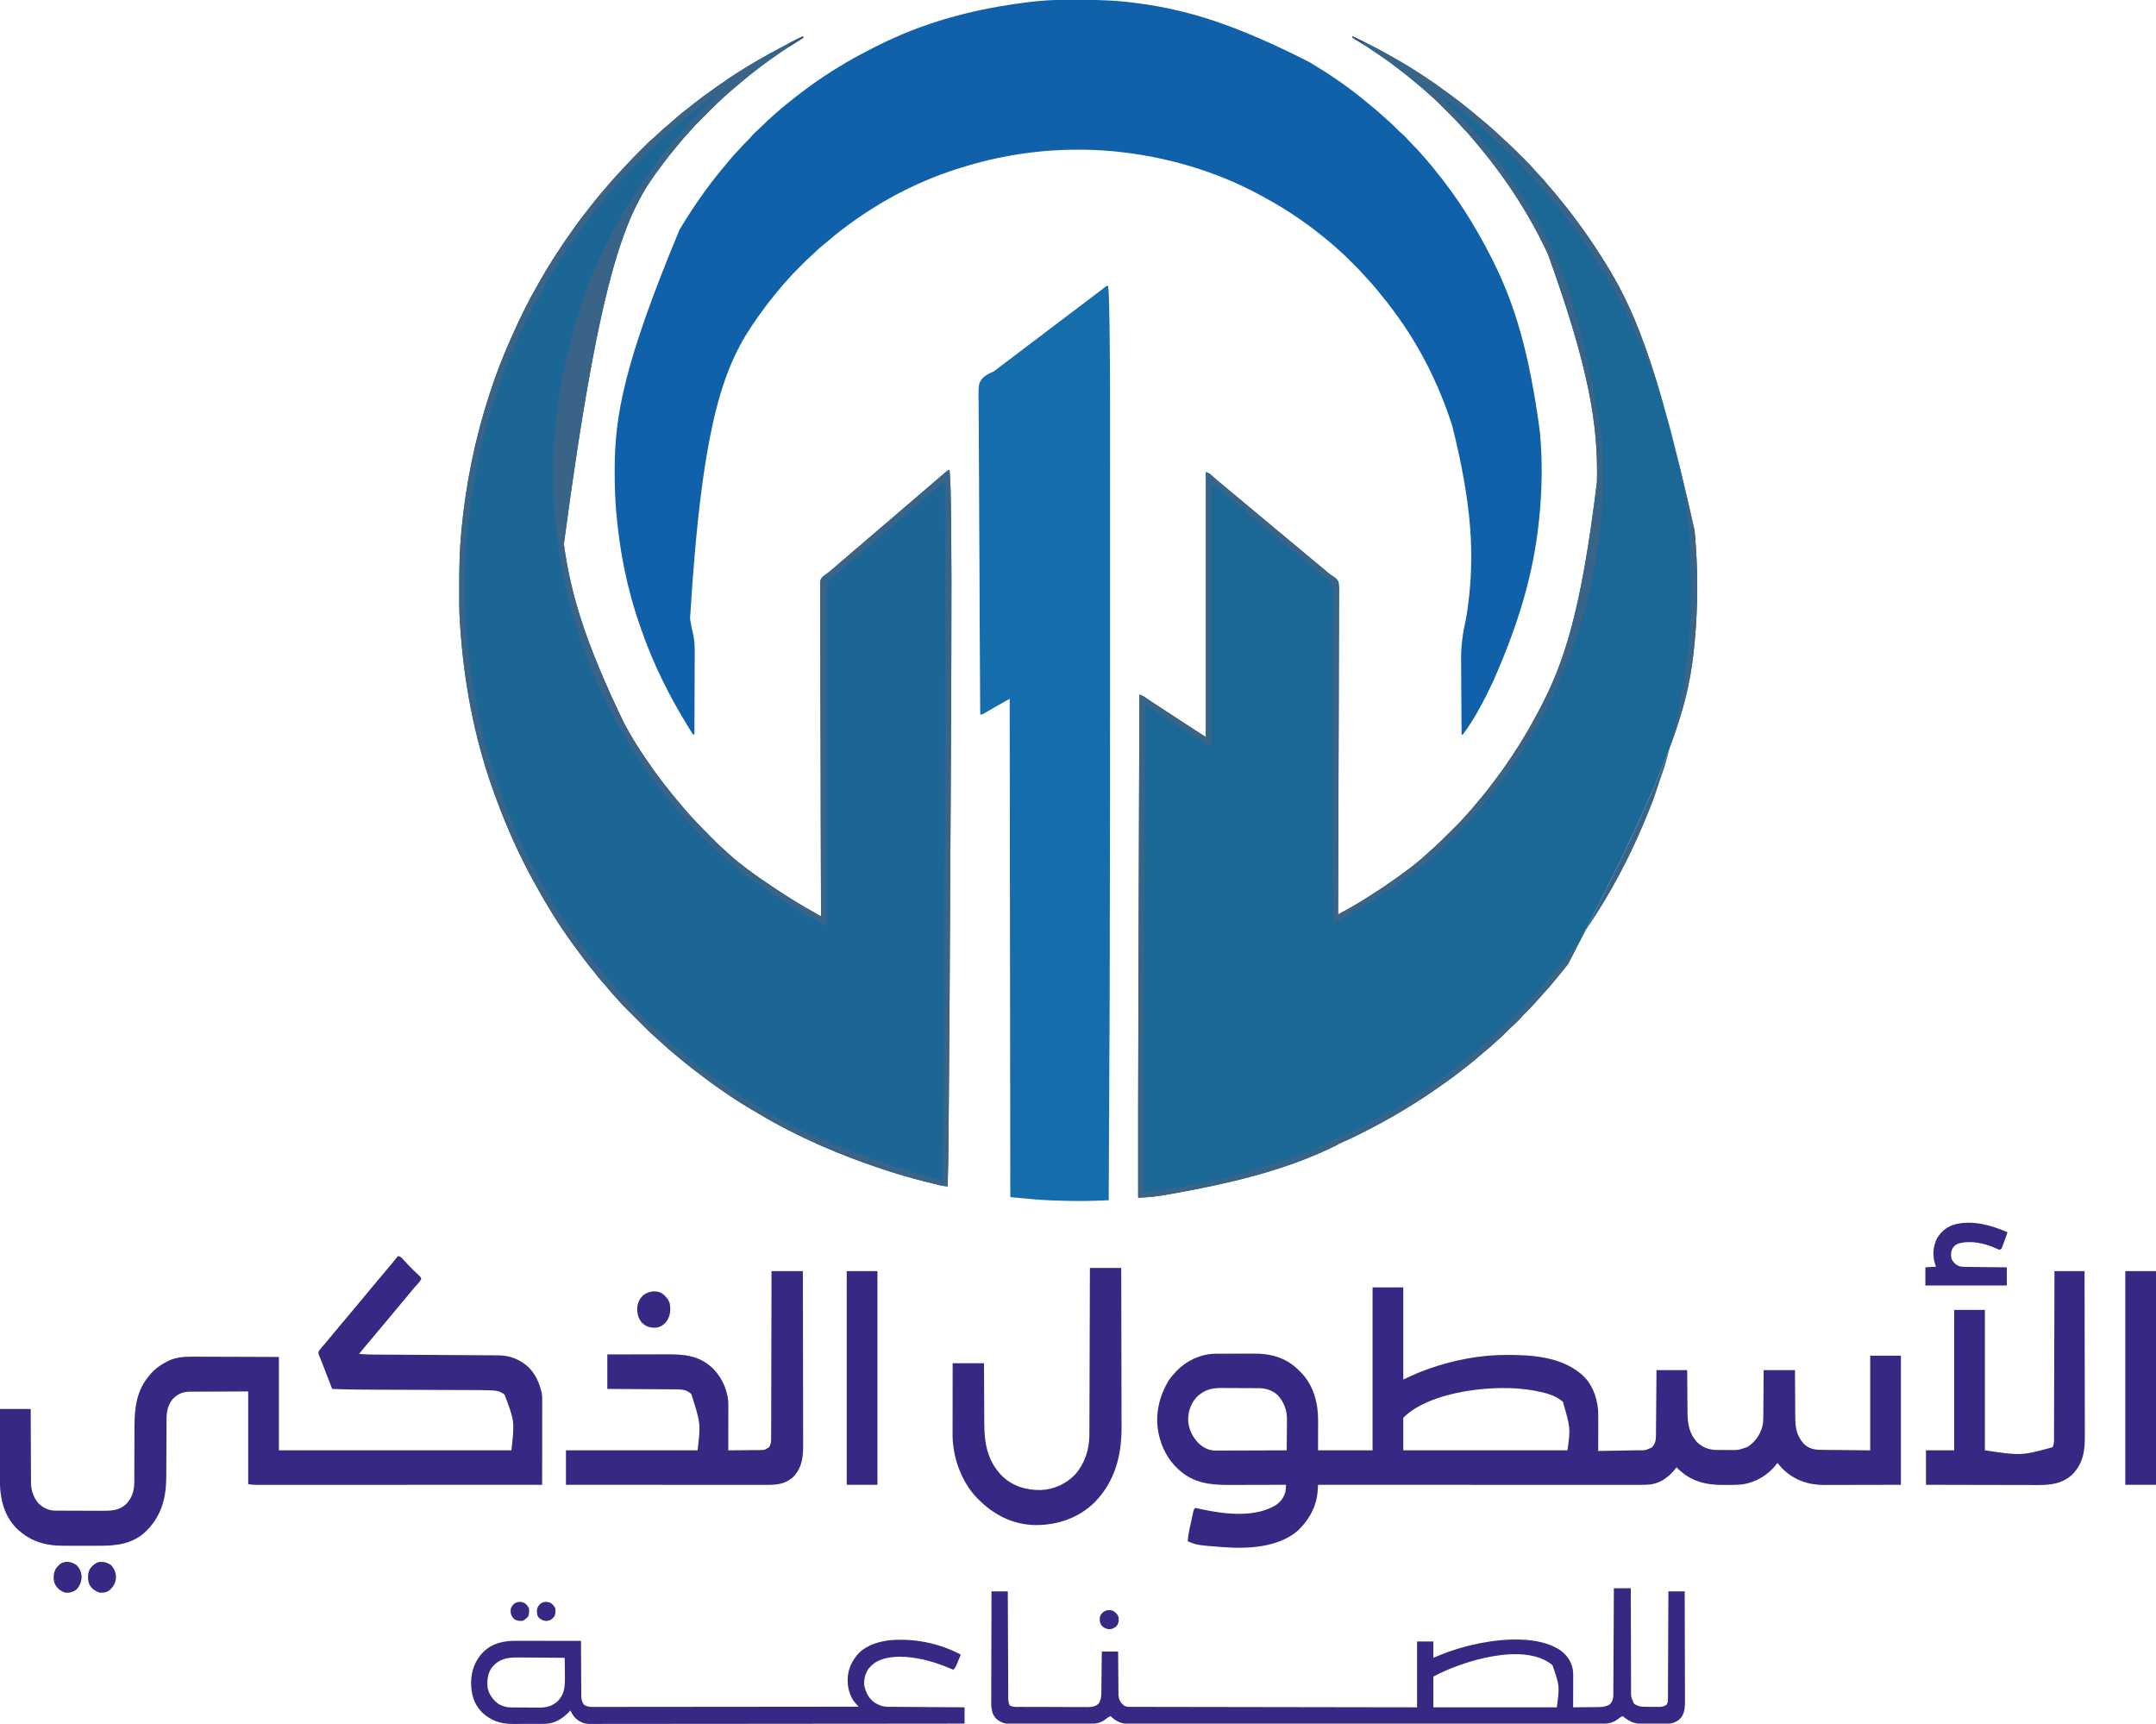 <?xml version="1.0" encoding="UTF-8"?>
<svg version="1.1" xmlns="http://www.w3.org/2000/svg" width="3440" height="2750">
<path d="M0 0 C20.143 9.433 39.864 19.28 59.154 30.37 C61.914 31.951 64.684 33.515 67.457 35.074 C96.319 51.332 124.341 69.717 150.936 89.473 C153.192 91.142 155.462 92.791 157.734 94.438 C167.493 101.532 176.98 108.877 186.272 116.572 C188.732 118.605 191.211 120.613 193.688 122.625 C199.281 127.209 204.803 131.874 210.309 136.563 C211.993 137.994 213.683 139.417 215.375 140.84 C223.084 147.35 230.5 154.123 237.82 161.066 C241.017 164.097 244.27 167.059 247.535 170.016 C254.336 176.212 260.844 182.693 267.338 189.208 C269.324 191.199 271.315 193.185 273.307 195.17 C284.49 206.348 284.49 206.348 289.529 212.284 C292.198 215.397 295.055 218.337 297.875 221.312 C302.795 226.539 307.454 231.859 311.934 237.469 C314.001 240.001 316.161 242.407 318.375 244.812 C322.439 249.272 326.159 253.935 329.852 258.7 C332.737 262.416 335.699 266.042 338.75 269.625 C345.88 278.122 352.422 287.073 359 296 C359.561 296.761 360.122 297.522 360.701 298.307 C373.772 316.091 386.203 334.346 398 353 C398.491 353.776 398.983 354.551 399.489 355.351 C446.886 430.403 484.236 512.043 545.787 788.529 C546.003 791.031 546.228 793.534 546.453 796.036 C551.372 851.798 551.246 909.271 546 965 C545.915 965.928 545.83 966.855 545.743 967.811 C537.476 1058.171 517.407 1147.586 344 1480 C343.471 1480.686 342.942 1481.373 342.397 1482.08 C336.651 1489.518 330.724 1496.77 324.617 1503.914 C322.193 1506.756 319.843 1509.653 317.5 1512.562 C313.372 1517.638 308.997 1522.44 304.551 1527.234 C302.516 1529.441 300.524 1531.666 298.562 1533.938 C291.076 1542.547 283.269 1550.822 275.147 1558.831 C272.492 1561.462 269.962 1564.134 267.562 1567 C264.068 1571.105 260.105 1574.669 256.121 1578.286 C252.198 1581.858 248.413 1585.535 244.688 1589.312 C240.953 1593.09 237.159 1596.725 233.113 1600.168 C230.944 1602.049 228.835 1603.989 226.731 1605.943 C221.623 1610.683 216.401 1615.192 210.969 1619.562 C207.477 1622.429 204.085 1625.398 200.688 1628.375 C194.265 1633.98 187.673 1639.306 180.923 1644.511 C178.812 1646.146 176.712 1647.794 174.613 1649.445 C166.155 1656.087 157.621 1662.562 148.81 1668.729 C146.863 1670.096 144.925 1671.477 142.988 1672.859 C102.185 1701.935 59.092 1727.56 14.312 1750 C13.529 1750.393 12.746 1750.787 11.94 1751.192 C2.698 1755.824 -6.599 1760.255 -16.092 1764.35 C-19.915 1766.01 -23.445 1767.81 -27 1770 C-99.773 1805.654 -180.815 1828.222 -303.875 1849.375 C-304.813 1849.503 -305.752 1849.63 -306.718 1849.762 C-309.434 1850.128 -312.15 1850.484 -314.867 1850.836 C-315.64 1850.94 -316.413 1851.044 -317.209 1851.151 C-322.743 1851.848 -328.274 1852.221 -333.84 1852.535 C-334.626 1852.58 -335.413 1852.625 -336.223 1852.672 C-338.148 1852.782 -340.074 1852.891 -342 1853 C-342.128 1763.852 -342.042 1674.705 -341.562 1517.383 C-341.557 1515.671 -341.551 1513.96 -341.546 1512.248 C-341.411 1470.377 -341.27 1428.505 -341.127 1386.633 C-341.035 1359.529 -340.944 1332.426 -340.854 1305.322 C-340.85 1303.966 -340.85 1303.966 -340.845 1302.583 C-340.815 1293.499 -340.785 1284.415 -340.755 1275.331 C-340.694 1256.856 -340.633 1238.381 -340.572 1219.906 C-340.569 1219.058 -340.566 1218.211 -340.564 1217.337 C-340.379 1161.558 -340.19 1105.779 -340 1050 C-336.895 1051.214 -334.139 1052.413 -331.383 1054.293 C-330.706 1054.75 -330.029 1055.208 -329.331 1055.679 C-328.603 1056.177 -327.875 1056.675 -327.125 1057.188 C-325.507 1058.28 -323.889 1059.371 -322.27 1060.461 C-321.413 1061.038 -320.557 1061.615 -319.674 1062.21 C-315.08 1065.285 -310.446 1068.298 -305.812 1071.312 C-304.846 1071.942 -303.879 1072.571 -302.883 1073.219 C-300.908 1074.505 -298.932 1075.791 -296.956 1077.077 C-292.135 1080.214 -287.317 1083.357 -282.5 1086.5 C-280.595 1087.742 -278.69 1088.984 -276.785 1090.227 C-272.834 1092.803 -268.883 1095.382 -264.934 1097.961 C-263.929 1098.616 -262.925 1099.272 -261.891 1099.947 C-260.006 1101.177 -258.122 1102.408 -256.238 1103.639 C-248.848 1108.462 -241.424 1113.227 -234 1118 C-234 978.41 -234 838.82 -234 695 C-228.378 697.249 -228.378 697.249 -225.617 699.723 C-224.711 700.523 -224.711 700.523 -223.787 701.34 C-223.156 701.909 -222.525 702.477 -221.875 703.062 C-220.532 704.25 -219.189 705.436 -217.844 706.621 C-217.188 707.201 -216.531 707.781 -215.855 708.378 C-212.557 711.261 -209.145 714.001 -205.742 716.758 C-202.63 719.303 -199.563 721.896 -196.5 724.5 C-192.531 727.873 -188.54 731.212 -184.5 734.5 C-179.895 738.248 -175.36 742.07 -170.836 745.914 C-167.419 748.812 -163.975 751.672 -160.5 754.5 C-155.895 758.248 -151.36 762.07 -146.836 765.914 C-143.419 768.812 -139.975 771.672 -136.5 774.5 C-131.895 778.248 -127.36 782.07 -122.836 785.914 C-119.419 788.812 -115.975 791.672 -112.5 794.5 C-107.895 798.248 -103.36 802.07 -98.836 805.914 C-95.419 808.812 -91.975 811.672 -88.5 814.5 C-83.895 818.248 -79.36 822.07 -74.836 825.914 C-71.419 828.812 -67.975 831.672 -64.5 834.5 C-60.46 837.788 -56.469 841.127 -52.5 844.5 C-48.508 847.891 -44.496 851.251 -40.438 854.562 C-39.613 855.259 -38.789 855.956 -37.94 856.673 C-35.062 859.053 -35.062 859.053 -31.895 860.869 C-27.713 863.623 -23.93 866.166 -22.313 871.094 C-21.175 877.473 -21.443 883.947 -21.557 890.399 C-21.552 892.602 -21.541 894.805 -21.526 897.008 C-21.499 903.052 -21.547 909.094 -21.607 915.138 C-21.654 920.988 -21.644 926.839 -21.635 932.69 C-21.619 944.654 -21.659 956.617 -21.731 968.582 C-21.802 980.424 -21.848 992.267 -21.861 1004.11 C-21.862 1004.846 -21.863 1005.583 -21.864 1006.342 C-21.868 1010.085 -21.872 1013.827 -21.875 1017.569 C-21.9 1044.063 -21.981 1070.556 -22.095 1097.049 C-22.205 1122.784 -22.29 1148.519 -22.341 1174.254 C-22.342 1175.048 -22.344 1175.841 -22.346 1176.659 C-22.361 1184.628 -22.377 1192.597 -22.392 1200.566 C-22.422 1216.799 -22.456 1233.032 -22.492 1249.266 C-22.494 1250.385 -22.494 1250.385 -22.497 1251.527 C-22.607 1301.352 -22.798 1351.176 -23 1401 C-19.81 1399.252 -16.621 1397.502 -13.432 1395.751 C-12.088 1395.015 -12.088 1395.015 -10.717 1394.263 C-3.655 1390.385 3.306 1386.38 10.188 1382.188 C10.753 1381.844 11.318 1381.501 11.9 1381.147 C36.423 1366.221 60.575 1350.118 83.625 1333 C84.418 1332.412 85.211 1331.825 86.028 1331.219 C96.55 1323.391 106.76 1315.448 116.34 1306.48 C118.506 1304.461 120.695 1302.496 122.938 1300.562 C134.115 1290.839 144.665 1280.495 155.123 1270.008 C157.389 1267.736 159.661 1265.469 161.934 1263.203 C163.401 1261.735 164.869 1260.266 166.336 1258.797 C167.003 1258.132 167.67 1257.467 168.357 1256.782 C172.223 1252.896 175.911 1248.904 179.489 1244.749 C181.565 1242.346 183.72 1240.02 185.875 1237.688 C189.969 1233.199 193.855 1228.588 197.668 1223.859 C199.704 1221.362 201.783 1218.908 203.884 1216.466 C210.311 1208.98 216.314 1201.204 222.248 1193.323 C224.059 1190.922 225.881 1188.529 227.703 1186.137 C236.165 1174.993 244.247 1163.648 252 1152 C252.512 1151.233 253.024 1150.466 253.552 1149.676 C267.944 1128.052 281.393 1105.85 293.491 1082.862 C294.973 1080.051 296.473 1077.249 297.977 1074.449 C337.852 999.7 364.789 917.36 390 711 C390.023 709.921 390.047 708.842 390.071 707.731 C391.676 619.433 377.836 530.702 312 348 C311.297 346.493 311.297 346.493 310.58 344.956 C280.434 280.422 240.646 220.742 194.408 166.65 C192.898 164.881 191.396 163.105 189.895 161.328 C183.059 153.258 183.059 153.258 175.684 145.685 C173.963 143.963 172.386 142.169 170.804 140.317 C167.022 135.967 163.022 131.877 158.941 127.809 C158.193 127.06 157.445 126.311 156.675 125.539 C155.104 123.967 153.531 122.397 151.958 120.827 C149.569 118.444 147.186 116.055 144.803 113.666 C143.266 112.13 141.729 110.594 140.191 109.059 C139.489 108.354 138.787 107.65 138.063 106.924 C134.079 102.958 129.997 99.164 125.736 95.497 C123.336 93.427 121.015 91.275 118.688 89.125 C114.199 85.031 109.588 81.145 104.859 77.332 C102.362 75.296 99.908 73.217 97.466 71.116 C89.957 64.669 82.155 58.654 74.248 52.704 C72.063 51.048 69.897 49.369 67.734 47.684 C56.734 39.184 45.315 31.391 33.75 23.688 C32.612 22.929 32.612 22.929 31.451 22.154 C24.796 17.725 18.144 13.298 11.33 9.116 C10.584 8.657 9.838 8.199 9.069 7.726 C7.646 6.856 6.218 5.992 4.786 5.136 C3.157 4.143 1.573 3.079 0 2 C0 1.34 0 0.68 0 0 Z " fill="#1B6897" transform="translate(2158,58)"/>
<path d="M0 0 C0.33 0.66 0.66 1.32 1 2 C0.106 2.548 0.106 2.548 -0.806 3.107 C-23.562 17.094 -45.682 31.893 -67 48 C-67.597 48.449 -68.193 48.898 -68.808 49.36 C-82.031 59.328 -94.809 69.873 -107.394 80.632 C-109.03 82.025 -110.674 83.408 -112.32 84.789 C-127.867 97.884 -142.246 112.152 -156.625 126.5 C-157.332 127.204 -158.038 127.908 -158.766 128.633 C-160.819 130.68 -162.867 132.73 -164.914 134.781 C-165.524 135.389 -166.134 135.997 -166.762 136.623 C-170.479 140.36 -174.006 144.217 -177.447 148.209 C-179.695 150.802 -182.036 153.301 -184.375 155.812 C-188.669 160.46 -192.735 165.244 -196.703 170.176 C-198.726 172.662 -200.792 175.103 -202.883 177.533 C-209.364 185.08 -215.411 192.926 -221.395 200.871 C-222.923 202.898 -224.46 204.919 -226 206.938 C-280.171 278.218 -321.204 358.882 -381.343 810.167 C-370.255 891.142 -346.455 969.247 -284.459 1097.445 C-283.187 1099.673 -281.937 1101.91 -280.703 1104.16 C-271.677 1120.602 -261.6 1136.529 -251 1152 C-250.19 1153.199 -249.38 1154.398 -248.57 1155.598 C-231.61 1180.611 -213.001 1204.43 -193.368 1227.394 C-191.975 1229.03 -190.592 1230.674 -189.211 1232.32 C-175.964 1248.048 -161.516 1262.579 -147 1277.125 C-145.908 1278.221 -145.908 1278.221 -144.794 1279.339 C-142.678 1281.461 -140.559 1283.579 -138.438 1285.695 C-137.808 1286.327 -137.178 1286.959 -136.529 1287.61 C-132.739 1291.38 -128.834 1294.965 -124.783 1298.455 C-122.192 1300.7 -119.696 1303.038 -117.188 1305.375 C-108.653 1313.23 -99.634 1320.337 -90.375 1327.312 C-89.607 1327.892 -88.838 1328.472 -88.047 1329.069 C-74.208 1339.42 -59.945 1349.175 -45.562 1358.75 C-44.787 1359.267 -44.011 1359.784 -43.212 1360.316 C-22.78 1373.913 -1.968 1386.709 19.507 1398.606 C22.684 1400.382 25.841 1402.193 29 1404 C28.994 1402.298 28.994 1402.298 28.987 1400.562 C28.804 1350.558 28.634 1300.554 28.534 1250.55 C28.533 1249.793 28.531 1249.036 28.53 1248.256 C28.497 1231.803 28.466 1215.35 28.438 1198.897 C28.425 1190.828 28.41 1182.759 28.396 1174.691 C28.394 1173.888 28.393 1173.085 28.391 1172.258 C28.345 1146.234 28.262 1120.21 28.161 1094.186 C28.057 1067.442 27.989 1040.699 27.967 1013.955 C27.964 1010.178 27.96 1006.4 27.956 1002.623 C27.956 1001.879 27.955 1001.136 27.954 1000.37 C27.941 988.403 27.89 976.436 27.825 964.469 C27.76 952.438 27.735 940.407 27.751 928.376 C27.759 921.857 27.748 915.339 27.689 908.82 C27.635 902.852 27.632 896.886 27.67 890.917 C27.675 888.758 27.661 886.599 27.626 884.441 C27.371 867.491 27.371 867.491 31.342 862.611 C34.104 860.054 36.843 858.037 40 856 C41.869 854.497 43.725 852.978 45.562 851.438 C46.471 850.704 47.38 849.971 48.316 849.215 C50.947 847.044 53.479 844.798 56 842.5 C60.3 838.581 64.759 834.908 69.281 831.25 C71.921 829.065 74.467 826.808 77 824.5 C81.3 820.581 85.759 816.908 90.281 813.25 C92.921 811.065 95.467 808.808 98 806.5 C102.3 802.581 106.759 798.908 111.281 795.25 C113.921 793.065 116.467 790.808 119 788.5 C122.32 785.477 125.698 782.575 129.188 779.75 C135.627 774.535 141.855 769.087 148.104 763.646 C151.079 761.064 154.069 758.499 157.062 755.938 C157.636 755.447 158.209 754.956 158.8 754.45 C159.955 753.461 161.111 752.472 162.266 751.484 C165.179 748.991 168.089 746.495 171 744 C172.167 743 173.333 742 174.5 741 C175.077 740.505 175.655 740.01 176.25 739.5 C182.667 734 189.083 728.5 195.5 723 C196.078 722.505 196.655 722.01 197.25 721.5 C198.415 720.501 199.58 719.503 200.746 718.504 C203.689 715.982 206.631 713.458 209.57 710.93 C212.473 708.434 215.38 705.943 218.292 703.458 C219.445 702.474 220.596 701.489 221.747 700.503 C223.41 699.08 225.079 697.664 226.75 696.25 C227.714 695.43 228.678 694.61 229.672 693.766 C232 692 232 692 234 692 C234.824 700.741 235.271 709.456 235.527 718.23 C235.548 718.914 235.568 719.597 235.589 720.301 C236.142 738.968 236.378 757.639 236.562 776.312 C236.573 777.338 236.583 778.363 236.594 779.419 C237.611 881.512 237.225 983.628 234 1552 C233.994 1552.758 233.989 1553.515 233.983 1554.296 C233.682 1595.18 233.372 1636.065 233.049 1676.949 C232.97 1686.931 232.892 1696.912 232.816 1706.894 C232.73 1718.105 232.641 1729.316 232.549 1740.527 C232.503 1746.177 232.458 1751.826 232.415 1757.476 C232.221 1783.328 231.823 1809.16 231 1835 C226.594 1834.485 222.3 1833.949 217.985 1832.899 C217.078 1832.681 216.172 1832.462 215.238 1832.237 C214.275 1831.999 213.312 1831.761 212.32 1831.516 C211.292 1831.264 210.263 1831.012 209.203 1830.753 C205.842 1829.927 202.483 1829.09 199.125 1828.25 C197.969 1827.961 196.813 1827.673 195.623 1827.375 C173.14 1821.734 150.999 1815.297 129 1808 C127.847 1807.619 127.847 1807.619 126.671 1807.23 C58.901 1784.779 -7.98 1756.147 -69.371 1719.561 C-71.739 1718.155 -74.116 1716.768 -76.5 1715.391 C-110.99 1695.446 -143.482 1672.312 -175 1648 C-175.686 1647.471 -176.373 1646.942 -177.08 1646.397 C-184.518 1640.651 -191.77 1634.724 -198.914 1628.617 C-201.756 1626.193 -204.653 1623.843 -207.562 1621.5 C-212.64 1617.37 -217.446 1612.992 -222.242 1608.543 C-224.403 1606.55 -226.583 1604.603 -228.812 1602.688 C-241.849 1591.336 -254.062 1579.097 -266.264 1566.866 C-269.02 1564.105 -271.781 1561.349 -274.543 1558.594 C-276.321 1556.815 -278.098 1555.037 -279.875 1553.258 C-280.689 1552.446 -281.502 1551.635 -282.341 1550.798 C-286.558 1546.563 -290.627 1542.257 -294.519 1537.719 C-296.737 1535.145 -299.059 1532.674 -301.375 1530.188 C-305.723 1525.486 -309.813 1520.628 -313.828 1515.637 C-315.938 1513.076 -318.129 1510.629 -320.375 1508.188 C-324.897 1503.219 -329.012 1497.992 -333.125 1492.688 C-335.49 1489.639 -337.904 1486.634 -340.334 1483.638 C-347.272 1475.069 -353.823 1466.239 -360.305 1457.322 C-361.846 1455.211 -363.404 1453.113 -364.969 1451.02 C-388.407 1419.438 -409.067 1385.434 -428 1351 C-428.574 1349.96 -429.148 1348.921 -429.739 1347.85 C-452.561 1306.367 -471.906 1263.323 -488.292 1218.916 C-488.968 1217.086 -489.651 1215.259 -490.333 1213.433 C-520.532 1132.495 -538.082 1046.787 -545.25 960.812 C-545.333 959.815 -545.416 958.818 -545.502 957.79 C-546.045 951.197 -546.541 944.6 -547 938 C-547.055 937.233 -547.11 936.466 -547.167 935.676 C-548.449 917.239 -548.246 898.721 -548.25 880.25 C-548.25 879.374 -548.251 878.498 -548.251 877.595 C-548.259 848.63 -547.704 819.86 -545 791 C-544.915 790.08 -544.83 789.16 -544.743 788.212 C-537.874 714.285 -522.946 641.606 -500 571 C-499.773 570.3 -499.546 569.6 -499.312 568.878 C-489.276 537.969 -477.387 507.61 -464 478 C-463.573 477.045 -463.145 476.09 -462.705 475.106 C-450.556 448.017 -437.472 421.236 -422.501 395.588 C-420.965 392.939 -419.457 390.275 -417.957 387.605 C-411.768 376.61 -405.283 365.854 -398.448 355.248 C-397.045 353.07 -395.651 350.887 -394.258 348.703 C-384.307 333.153 -373.854 317.933 -363 303 C-362.473 302.273 -361.946 301.546 -361.403 300.797 C-354.433 291.202 -347.33 281.754 -339.859 272.543 C-337.504 269.639 -335.202 266.698 -332.913 263.741 C-327.069 256.206 -320.888 249.007 -314.601 241.839 C-313.064 240.073 -311.546 238.293 -310.035 236.504 C-303.561 228.839 -296.838 221.46 -289.934 214.18 C-286.903 210.983 -283.941 207.73 -280.984 204.465 C-274.788 197.664 -268.307 191.156 -261.792 184.662 C-259.801 182.676 -257.815 180.685 -255.83 178.693 C-244.652 167.51 -244.652 167.51 -238.716 162.471 C-235.603 159.802 -232.663 156.945 -229.688 154.125 C-224.464 149.208 -219.148 144.553 -213.543 140.074 C-210.95 137.959 -208.472 135.755 -206 133.5 C-197.056 125.371 -187.498 117.976 -177.975 110.545 C-175.879 108.906 -173.791 107.258 -171.703 105.609 C-162.359 98.256 -152.85 91.233 -143.083 84.455 C-141.032 83.022 -138.997 81.572 -136.965 80.113 C-93.871 49.228 -47.5 23.401 0 0 Z " fill="#1C6696" transform="translate(1281,58)"/>
<path d="M0 0 C1.198 -0.004 1.198 -0.004 2.42 -0.009 C6.665 -0.023 10.91 -0.033 15.156 -0.037 C18.57 -0.041 21.984 -0.055 25.398 -0.078 C56.32 -0.282 87.055 1.18 117.711 5.453 C118.843 5.607 118.843 5.607 119.997 5.763 C197.471 16.306 272.732 39.173 390.711 99.203 C391.727 99.808 392.744 100.413 393.791 101.036 C421.573 117.66 448.487 135.886 473.711 156.203 C474.353 156.719 474.995 157.234 475.656 157.766 C488.076 167.757 500.32 177.884 512.012 188.723 C514.211 190.744 516.438 192.705 518.711 194.641 C522.777 198.156 526.515 201.977 530.287 205.801 C533.025 208.563 535.789 211.203 538.773 213.703 C542.705 217.048 546.118 220.824 549.566 224.651 C552.447 227.845 555.394 230.934 558.461 233.953 C561.77 237.221 564.879 240.588 567.906 244.117 C569.927 246.453 572.005 248.733 574.086 251.016 C577.931 255.282 581.608 259.655 585.219 264.121 C587.015 266.342 588.821 268.552 590.641 270.754 C626.449 314.217 656.388 361.971 681.711 412.203 C682.285 413.34 682.858 414.476 683.449 415.647 C718.554 485.649 741.594 561.595 758.711 689.203 C758.814 690.368 758.917 691.532 759.023 692.732 C762.519 733.189 762.337 774.758 758.711 815.203 C758.648 815.927 758.585 816.65 758.52 817.396 C751.308 899.771 731.393 980.545 683.711 1088.203 C683.272 1089.121 682.833 1090.039 682.38 1090.985 C669.227 1118.319 654.095 1147.945 635.711 1172.203 C635.051 1172.203 634.391 1172.203 633.711 1172.203 C633.546 1153.381 633.423 1134.558 633.348 1115.735 C633.312 1106.991 633.264 1098.247 633.183 1089.503 C633.112 1081.863 633.068 1074.223 633.052 1066.582 C633.043 1062.554 633.023 1058.526 632.971 1054.498 C632.7 1032.793 635.053 1012.874 639.93 991.722 C641.513 984.588 642.519 977.382 643.461 970.141 C643.557 969.423 643.654 968.706 643.753 967.966 C654.403 888.638 651.069 807.918 618.711 679.203 C618.399 678.24 618.399 678.24 618.081 677.258 C597.343 613.354 566.849 552.173 526.711 498.203 C525.703 496.834 524.695 495.464 523.688 494.094 C517.098 485.178 510.21 476.533 503.163 467.975 C501.879 466.408 500.612 464.828 499.348 463.246 C494.637 457.364 489.658 451.803 484.49 446.324 C481.817 443.488 479.209 440.625 476.684 437.656 C471.626 431.842 466.115 426.458 460.659 421.021 C458.778 419.145 456.901 417.263 455.025 415.381 C449.089 409.441 443.128 403.628 436.711 398.203 C435.103 396.749 433.499 395.291 431.898 393.828 C426.649 389.097 421.215 384.632 415.711 380.203 C414.59 379.289 413.469 378.375 412.348 377.461 C387.078 356.93 359.972 338.38 331.711 322.203 C330.992 321.79 330.273 321.377 329.532 320.951 C324.299 317.958 319.019 315.06 313.711 312.203 C312.792 311.707 311.874 311.211 310.928 310.7 C240.032 272.589 161.895 250.024 81.961 241.953 C81.143 241.87 80.326 241.787 79.483 241.701 C60.514 239.797 41.585 238.992 22.523 239.016 C21.621 239.016 20.718 239.017 19.787 239.017 C-43.51 239.131 -105.944 249.095 -166.289 268.203 C-167.419 268.556 -168.548 268.909 -169.712 269.272 C-236.26 290.161 -299.005 323.796 -354.289 366.203 C-354.927 366.691 -355.565 367.178 -356.222 367.681 C-363.722 373.436 -370.999 379.426 -378.184 385.57 C-381.133 388.087 -384.144 390.522 -387.164 392.953 C-390.841 395.944 -394.251 399.032 -397.533 402.448 C-399.167 404.081 -400.849 405.558 -402.617 407.043 C-408.507 412.163 -413.964 417.729 -419.471 423.255 C-421.347 425.136 -423.229 427.013 -425.111 428.889 C-431.051 434.825 -436.864 440.786 -442.289 447.203 C-443.744 448.811 -445.201 450.416 -446.664 452.016 C-450.507 456.279 -454.182 460.649 -457.789 465.113 C-459.609 467.363 -461.441 469.598 -463.289 471.824 C-470.79 480.897 -477.826 490.225 -484.617 499.839 C-486.322 502.25 -488.041 504.651 -489.762 507.051 C-541.789 580.025 -577.723 665.634 -597.289 987.266 C-597.17 987.985 -597.05 988.705 -596.927 989.446 C-596.575 991.544 -596.214 993.641 -595.852 995.738 C-595.74 996.392 -595.628 997.047 -595.512 997.721 C-594.897 1001.196 -594.193 1004.562 -593.275 1007.975 C-589.136 1023.473 -589.769 1039.316 -589.883 1055.217 C-589.909 1059.342 -589.911 1063.467 -589.916 1067.593 C-589.928 1075.373 -589.961 1083.153 -590.001 1090.933 C-590.046 1099.804 -590.068 1108.675 -590.088 1117.546 C-590.129 1135.765 -590.2 1153.984 -590.289 1172.203 C-590.949 1172.203 -591.609 1172.203 -592.289 1172.203 C-593.411 1170.808 -593.411 1170.808 -594.652 1168.82 C-595.12 1168.076 -595.589 1167.333 -596.071 1166.566 C-596.576 1165.745 -597.081 1164.924 -597.602 1164.078 C-598.13 1163.229 -598.658 1162.381 -599.203 1161.506 C-629.999 1111.771 -656.108 1059.586 -675.233 1004.257 C-675.943 1002.205 -676.659 1000.154 -677.38 998.106 C-697.745 940.226 -709.691 879.064 -714.977 818.016 C-715.038 817.316 -715.098 816.616 -715.161 815.895 C-716.953 795.025 -717.529 774.21 -717.539 753.266 C-717.54 751.978 -717.54 750.69 -717.541 749.363 C-717.471 664.097 -702.946 580.373 -614.289 367.203 C-613.733 366.263 -613.177 365.322 -612.604 364.353 C-600.738 344.362 -587.889 325.053 -574.289 306.203 C-573.738 305.438 -573.186 304.672 -572.618 303.883 C-562.369 289.703 -551.53 276.106 -540.18 262.797 C-537.243 259.351 -534.379 255.854 -531.539 252.328 C-528.52 248.616 -525.393 245.185 -521.953 241.863 C-520.216 240.13 -518.631 238.32 -517.039 236.453 C-513.662 232.528 -510.02 228.901 -506.335 225.271 C-503.713 222.673 -501.222 220.031 -498.852 217.203 C-495.503 213.278 -491.738 209.864 -487.911 206.419 C-484.518 203.357 -481.25 200.209 -478.039 196.953 C-474.59 193.466 -471.065 190.161 -467.34 186.973 C-465.013 184.965 -462.747 182.898 -460.477 180.828 C-455.228 176.097 -449.783 171.644 -444.289 167.203 C-443.058 166.192 -441.827 165.181 -440.598 164.168 C-432.013 157.115 -423.29 150.295 -414.34 143.712 C-412.975 142.708 -411.613 141.701 -410.254 140.69 C-391.052 126.421 -370.888 113.362 -350.289 101.203 C-349.509 100.742 -348.729 100.28 -347.925 99.805 C-333.012 91.029 -317.733 82.998 -302.289 75.203 C-301.155 74.628 -300.021 74.053 -298.853 73.46 C-227.726 37.594 -148.916 14.31 -51.727 2.953 C-50.917 2.87 -50.108 2.787 -49.275 2.701 C-46.924 2.462 -44.574 2.23 -42.223 2 C-41.557 1.934 -40.891 1.867 -40.205 1.799 C-26.803 0.525 -13.454 0.033 0 0 Z " fill="#1160AA" transform="translate(1698.289,-0.203)"/>
<path d="M0 0 C1.047 8.551 1.307 17.109 1.528 25.712 C1.548 26.468 1.569 27.224 1.59 28.004 C2.066 45.669 2.323 63.337 2.525 81.007 C2.555 83.672 2.587 86.337 2.618 89.001 C3.055 126.365 3.146 163.726 3.132 201.092 C3.128 210.569 3.131 220.045 3.134 229.522 C3.139 248.134 3.139 266.747 3.136 285.36 C3.133 301.789 3.133 318.219 3.134 334.648 C3.134 336.31 3.134 336.31 3.134 338.006 C3.134 342.51 3.135 347.015 3.135 351.519 C3.138 393.666 3.135 435.812 3.13 477.959 C3.125 513.459 3.125 548.959 3.13 584.459 C3.159 808.003 3.159 808.003 2.527 1134.238 C2.525 1135.007 2.522 1135.776 2.519 1136.568 C2.194 1229.306 1.772 1322.043 1 1459 C-3.466 1459.165 -7.931 1459.327 -12.397 1459.49 C-13.652 1459.536 -14.906 1459.582 -16.199 1459.63 C-25.926 1459.982 -35.641 1460.202 -45.375 1460.188 C-46.169 1460.187 -46.963 1460.186 -47.781 1460.186 C-61.427 1460.158 -75.053 1459.795 -88.688 1459.25 C-89.956 1459.204 -89.956 1459.204 -91.25 1459.157 C-112.915 1458.346 -134.391 1455.964 -156 1454 C-156.33 1191.65 -156.66 929.3 -157 659 C-177.653 670.405 -177.653 670.405 -197.938 682.34 C-201 684 -201 684 -204 684 C-204.36 633.602 -204.694 583.204 -204.889 532.806 C-204.894 531.686 -204.894 531.686 -204.898 530.544 C-204.961 514.322 -205.019 498.1 -205.072 481.878 C-205.099 473.923 -205.126 465.967 -205.154 458.011 C-205.156 457.22 -205.159 456.428 -205.162 455.612 C-205.251 429.969 -205.409 404.327 -205.602 378.684 C-205.801 352.325 -205.93 325.966 -205.972 299.606 C-205.978 295.879 -205.985 292.153 -205.992 288.427 C-205.994 287.693 -205.995 286.96 -205.997 286.204 C-206.021 274.416 -206.119 262.63 -206.243 250.843 C-206.367 238.982 -206.414 227.122 -206.384 215.26 C-206.37 208.836 -206.391 202.417 -206.503 195.994 C-207.182 155.4 -207.182 155.4 -199.376 146.501 C-195.107 142.775 -190.632 140.215 -185.415 138.049 C-182.145 136.629 -179.744 134.758 -177 132.5 C-176.103 131.83 -175.206 131.159 -174.281 130.469 C-169.666 127.007 -165.087 123.499 -160.5 120 C-154.114 115.128 -147.716 110.276 -141.281 105.469 C-136.666 102.007 -132.087 98.499 -127.5 95 C-122.014 90.815 -116.528 86.63 -111 82.5 C-105.555 78.432 -100.153 74.31 -94.75 70.188 C-88.519 65.433 -82.278 60.692 -76 56 C-69.889 51.432 -63.814 46.818 -57.75 42.188 C-49.953 36.235 -42.121 30.33 -34.266 24.454 C-28.056 19.804 -21.882 15.11 -15.729 10.386 C-14.462 9.413 -13.194 8.442 -11.924 7.472 C-10.548 6.42 -9.178 5.361 -7.811 4.297 C-7.094 3.747 -6.378 3.196 -5.641 2.629 C-4.991 2.126 -4.342 1.622 -3.673 1.104 C-2 0 -2 0 0 0 Z " fill="#166DAC" transform="translate(1768,456)"/>
<path d="M0 0 C16.17 0 32.34 0 49 0 C49 48.51 49 97.02 49 147 C56.26 143.7 63.52 140.4 71 137 C75.393 135.218 79.738 133.487 84.188 131.875 C85.307 131.467 86.427 131.058 87.58 130.638 C128.365 116.006 170.715 107.777 214.062 107.75 C215.527 107.749 215.527 107.749 217.022 107.748 C255.214 107.79 298.947 111.295 330 136 C330.829 136.654 331.658 137.307 332.512 137.98 C349.673 152.408 357.651 173.123 359.789 194.983 C360.203 200.902 360.121 206.828 360.098 212.758 C360.096 214.156 360.094 215.554 360.093 216.952 C360.09 220.599 360.08 224.245 360.069 227.891 C360.058 231.625 360.054 235.36 360.049 239.094 C360.038 246.396 360.021 253.698 360 261 C370.163 260.854 380.325 260.682 390.486 260.477 C395.206 260.382 399.924 260.297 404.644 260.232 C409.203 260.169 413.761 260.082 418.319 259.979 C420.053 259.944 421.789 259.917 423.524 259.899 C435.227 260.071 435.227 260.071 445.647 255.403 C450.636 250.229 452.102 244.244 452.158 237.223 C452.168 236.29 452.178 235.358 452.188 234.397 C452.194 233.387 452.199 232.376 452.205 231.335 C452.22 229.724 452.22 229.724 452.235 228.081 C452.267 224.537 452.292 220.993 452.316 217.449 C452.337 214.99 452.358 212.531 452.379 210.072 C452.435 203.603 452.484 197.134 452.532 190.665 C452.591 182.901 452.658 175.138 452.723 167.374 C452.82 155.583 452.909 143.791 453 132 C469.17 132 485.34 132 502 132 C502.037 137.925 502.075 143.849 502.113 149.953 C502.144 153.727 502.175 157.5 502.209 161.273 C502.263 167.251 502.314 173.228 502.346 179.206 C502.373 184.03 502.413 188.854 502.463 193.678 C502.48 195.51 502.491 197.343 502.498 199.175 C502.568 217.724 505.214 233.839 518.578 247.809 C527.863 256.21 538.234 259.473 550.555 259.434 C551.537 259.439 552.519 259.444 553.531 259.449 C555.597 259.456 557.662 259.455 559.728 259.446 C562.86 259.438 565.99 259.466 569.121 259.498 C583.541 259.685 583.541 259.685 597 255 C597.995 254.459 598.99 253.917 600.016 253.359 C612.629 244.274 620.162 232.39 623 217 C623.583 210.466 623.49 203.886 623.512 197.332 C623.529 195.442 623.547 193.552 623.566 191.662 C623.613 186.722 623.643 181.782 623.67 176.842 C623.705 170.896 623.762 164.951 623.815 159.005 C623.893 150.003 623.944 141.002 624 132 C640.5 132 657 132 674 132 C674.026 138.49 674.052 144.981 674.078 151.668 C674.103 155.801 674.13 159.935 674.16 164.068 C674.208 170.616 674.252 177.164 674.271 183.713 C674.286 188.997 674.321 194.281 674.368 199.566 C674.383 201.573 674.391 203.58 674.392 205.587 C674.406 222.834 676.173 236.508 688.25 249.75 C695.806 256.986 704.4 259.133 714.532 259.205 C715.841 259.22 715.841 259.22 717.177 259.236 C719.998 259.267 722.819 259.292 725.641 259.316 C727.384 259.335 729.127 259.354 730.871 259.373 C737.33 259.441 743.79 259.501 750.25 259.562 C771.906 259.779 771.906 259.779 794 260 C794 210.17 794 160.34 794 109 C810.17 109 826.34 109 843 109 C843 176.98 843 244.96 843 315 C821.364 315.041 799.729 315.082 777.438 315.125 C770.631 315.143 763.824 315.161 756.81 315.18 C748.436 315.189 748.436 315.189 744.503 315.191 C741.783 315.194 739.063 315.2 736.343 315.211 C732.854 315.225 729.365 315.229 725.877 315.226 C724.018 315.227 722.159 315.238 720.3 315.249 C694.591 315.187 672.525 307.373 654 289.25 C651.18 286.29 648.563 283.184 646 280 C645.513 280.666 645.025 281.333 644.523 282.02 C631.209 299.328 611.769 311.252 589.983 314.28 C584.762 314.888 579.626 315.16 574.371 315.168 C573.182 315.173 573.182 315.173 571.969 315.178 C570.301 315.183 568.633 315.185 566.965 315.185 C564.468 315.187 561.971 315.206 559.475 315.225 C531.636 315.325 507.645 309.4 487.188 289.227 C486.466 288.492 485.744 287.757 485 287 C484.49 287.69 483.979 288.379 483.453 289.09 C473.637 301.777 460.313 311.912 444.028 314.288 C438.568 314.924 433.204 315.141 427.709 315.123 C426.814 315.124 425.919 315.125 424.997 315.127 C422.006 315.129 419.015 315.125 416.025 315.12 C413.855 315.121 411.686 315.122 409.517 315.123 C403.563 315.125 397.609 315.121 391.655 315.116 C385.232 315.112 378.808 315.113 372.385 315.114 C361.259 315.114 350.132 315.111 339.006 315.106 C327.338 315.1 315.67 315.096 304.003 315.095 C302.914 315.095 302.914 315.095 301.803 315.095 C298.117 315.094 294.431 315.094 290.745 315.094 C264.644 315.092 238.544 315.085 212.444 315.075 C187.09 315.066 161.736 315.059 136.383 315.055 C135.601 315.055 134.819 315.055 134.014 315.055 C126.164 315.053 118.313 315.052 110.463 315.051 C94.472 315.048 78.48 315.045 62.489 315.042 C61.753 315.042 61.018 315.042 60.261 315.042 C11.174 315.033 -37.913 315.017 -87 315 C-87.064 316.029 -87.128 317.058 -87.193 318.119 C-87.28 319.483 -87.367 320.847 -87.455 322.211 C-87.496 322.888 -87.538 323.565 -87.581 324.262 C-89.21 349.475 -101.267 371.031 -119.332 388.219 C-150.694 415.146 -198.944 417.316 -237.988 414.5 C-280.565 411.197 -280.565 411.197 -295 405 C-294.455 398.246 -293.466 391.738 -292.004 385.125 C-291.81 384.234 -291.617 383.343 -291.417 382.425 C-291.011 380.562 -290.601 378.7 -290.189 376.838 C-289.558 373.982 -288.942 371.122 -288.326 368.262 C-287.928 366.445 -287.529 364.629 -287.129 362.812 C-286.946 361.957 -286.762 361.102 -286.573 360.221 C-285.229 354.229 -285.229 354.229 -283 352 C-280.922 352.184 -280.922 352.184 -278.32 352.793 C-277.344 353.01 -276.367 353.227 -275.361 353.45 C-273.759 353.815 -273.759 353.815 -272.125 354.188 C-235.419 361.958 -187.251 367.874 -153.66 346.941 C-146.177 341.48 -141.42 334.943 -139 326 C-138.753 324.065 -138.553 322.124 -138.402 320.18 C-138.324 319.205 -138.245 318.23 -138.164 317.226 C-138.11 316.491 -138.056 315.757 -138 315 C-138.859 315.003 -138.859 315.003 -139.736 315.006 C-153.745 315.05 -167.753 315.083 -181.762 315.104 C-188.537 315.114 -195.312 315.128 -202.087 315.151 C-208.636 315.173 -215.184 315.185 -221.733 315.19 C-224.221 315.193 -226.708 315.201 -229.196 315.211 C-259.403 315.338 -285.857 312.139 -309 291 C-309.767 290.314 -310.534 289.628 -311.324 288.922 C-326.438 274.678 -336.57 255.191 -341 235 C-341.223 234.029 -341.446 233.059 -341.676 232.059 C-347.323 202.591 -340.438 173.3 -325 148 C-322.259 144.043 -319.294 140.505 -316 137 C-315.181 136.091 -314.363 135.182 -313.52 134.246 C-297.697 117.442 -276.108 107.001 -252.919 105.901 C-250.852 105.858 -248.788 105.842 -246.721 105.839 C-245.947 105.834 -245.173 105.829 -244.376 105.824 C-241.844 105.809 -239.313 105.802 -236.781 105.797 C-235.906 105.794 -235.031 105.791 -234.129 105.788 C-229.493 105.773 -224.857 105.764 -220.221 105.76 C-215.482 105.754 -210.743 105.73 -206.004 105.702 C-202.317 105.683 -198.629 105.678 -194.941 105.676 C-193.197 105.673 -191.453 105.666 -189.708 105.652 C-162.563 105.46 -138.762 111.797 -118.777 131.227 C-117.861 132.142 -116.944 133.057 -116 134 C-115.197 134.791 -114.394 135.583 -113.566 136.398 C-94.003 156.81 -86.794 184.783 -86.902 212.344 C-86.903 213.555 -86.904 214.765 -86.905 216.013 C-86.911 220.508 -86.925 225.004 -86.938 229.5 C-86.958 239.565 -86.979 249.63 -87 260 C-58.29 260 -29.58 260 0 260 C0 174.2 0 88.4 0 0 Z M-276 171 C-276.678 171.529 -277.356 172.057 -278.055 172.602 C-287.238 180.713 -293.147 193.87 -294 206 C-294.057 206.766 -294.113 207.531 -294.172 208.32 C-294.68 222.916 -288.89 236.105 -279.344 246.867 C-271.724 254.937 -262.593 260.002 -251.362 260.361 C-249.229 260.369 -247.096 260.362 -244.963 260.341 C-243.791 260.341 -242.619 260.341 -241.412 260.342 C-237.565 260.34 -233.718 260.317 -229.871 260.293 C-227.194 260.287 -224.516 260.283 -221.838 260.28 C-215.527 260.271 -209.217 260.246 -202.906 260.216 C-195.716 260.182 -188.526 260.166 -181.336 260.151 C-166.557 260.12 -151.779 260.067 -137 260 C-136.907 252.402 -136.836 244.803 -136.793 237.204 C-136.772 233.675 -136.744 230.145 -136.698 226.615 C-136.646 222.542 -136.627 218.469 -136.609 214.395 C-136.589 213.149 -136.568 211.904 -136.547 210.621 C-136.543 195.75 -141.223 183.432 -151.062 172.25 C-159.145 164.61 -170.025 160.862 -180.899 160.823 C-181.691 160.816 -182.484 160.81 -183.3 160.803 C-185.92 160.783 -188.54 160.772 -191.16 160.762 C-192.058 160.758 -192.957 160.754 -193.882 160.749 C-198.641 160.729 -203.4 160.714 -208.159 160.705 C-213.052 160.694 -217.945 160.659 -222.838 160.62 C-226.619 160.593 -230.4 160.585 -234.181 160.582 C-235.983 160.577 -237.786 160.565 -239.588 160.547 C-253.69 160.41 -264.573 162.019 -276 171 Z M49 208 C49 225.16 49 242.32 49 260 C135.46 260 221.92 260 311 260 C315.866 224.676 315.866 224.676 303.648 182.43 C291.113 171.558 274.894 167.951 259 165 C257.826 164.771 257.826 164.771 256.628 164.538 C198.933 153.73 92.623 164.377 49 208 Z " fill="#352983" transform="translate(2190,2054)"/>
<path d="M0 0 C4.764 0.863 6.975 3.884 10.062 7.375 C14.31 12.084 18.629 16.664 23.18 21.082 C24.051 21.93 24.922 22.779 25.82 23.653 C27.551 25.329 29.291 26.996 31.041 28.652 C32.225 29.805 32.225 29.805 33.434 30.98 C34.146 31.66 34.858 32.34 35.592 33.04 C37 35 37 35 36.887 37.046 C35.935 39.144 34.912 40.572 33.375 42.285 C32.838 42.892 32.301 43.5 31.748 44.125 C31.171 44.765 30.594 45.404 30 46.062 C28.803 47.414 27.608 48.767 26.414 50.121 C25.535 51.115 25.535 51.115 24.638 52.128 C22.492 54.581 20.426 57.093 18.375 59.625 C15.133 63.627 11.836 67.576 8.5 71.5 C5.127 75.469 1.788 79.46 -1.5 83.5 C-5.249 88.105 -9.071 92.642 -12.916 97.166 C-15.795 100.56 -18.632 103.983 -21.438 107.438 C-25.394 112.3 -29.464 117.057 -33.556 121.806 C-37.345 126.213 -41.04 130.687 -44.703 135.199 C-47.823 139.003 -51.005 142.753 -54.196 146.498 C-56.853 149.623 -59.454 152.784 -62 156 C-54.358 156.934 -46.809 157.162 -39.115 157.189 C-37.228 157.202 -37.228 157.202 -35.303 157.215 C-31.86 157.237 -28.416 157.254 -24.973 157.271 C-21.3 157.289 -17.627 157.312 -13.954 157.336 C-7.693 157.374 -1.431 157.41 4.831 157.445 C14.566 157.498 24.302 157.563 34.037 157.63 C35.658 157.641 37.279 157.652 38.9 157.663 C41.324 157.679 43.748 157.696 46.172 157.712 C54.933 157.772 63.694 157.831 72.454 157.888 C73.215 157.893 73.977 157.898 74.761 157.903 C85.729 157.975 96.697 158.037 107.664 158.093 C115.391 158.134 123.117 158.187 130.843 158.253 C135.81 158.295 140.777 158.321 145.744 158.334 C148.745 158.346 151.746 158.375 154.746 158.408 C156.69 158.425 158.633 158.423 160.577 158.42 C179.065 158.682 195.536 165.223 209 178 C219.467 188.897 225.664 202.413 229 217 C229.265 218.144 229.265 218.144 229.536 219.312 C230.047 222.27 230.123 225.028 230.12 228.03 C230.122 229.24 230.123 230.45 230.124 231.697 C230.121 233.016 230.117 234.335 230.114 235.695 C230.113 237.104 230.113 238.514 230.114 239.923 C230.114 243.743 230.108 247.563 230.101 251.383 C230.095 255.377 230.095 259.372 230.093 263.366 C230.09 270.928 230.082 278.489 230.072 286.05 C230.061 294.659 230.055 303.269 230.05 311.878 C230.04 329.585 230.022 347.293 230 365 C171.407 365.023 112.815 365.041 54.222 365.051 C47.308 365.052 40.394 365.054 33.479 365.055 C32.791 365.055 32.103 365.055 31.394 365.055 C9.091 365.06 -13.213 365.067 -35.516 365.076 C-59.085 365.086 -82.654 365.092 -106.223 365.094 C-120.343 365.095 -134.463 365.1 -148.584 365.108 C-158.261 365.113 -167.939 365.115 -177.616 365.114 C-183.203 365.113 -188.79 365.114 -194.376 365.119 C-199.49 365.124 -204.604 365.124 -209.718 365.121 C-211.568 365.12 -213.419 365.122 -215.27 365.125 C-217.785 365.129 -220.301 365.127 -222.816 365.123 C-223.535 365.126 -224.253 365.128 -224.994 365.131 C-229.81 365.115 -234.146 364.607 -239 364 C-239 315.16 -239 266.32 -239 216 C-255.624 216.083 -272.248 216.165 -289.375 216.25 C-294.609 216.266 -299.843 216.282 -305.236 216.298 C-309.959 216.331 -309.959 216.331 -314.683 216.37 C-316.774 216.384 -318.865 216.391 -320.956 216.392 C-324.138 216.394 -327.319 216.421 -330.501 216.454 C-331.421 216.449 -332.341 216.444 -333.288 216.439 C-343.554 216.603 -351.352 220.333 -358.734 227.367 C-367.235 237.245 -369.298 248.306 -369.287 260.864 C-369.294 262.042 -369.301 263.22 -369.308 264.434 C-369.325 267.651 -369.333 270.869 -369.339 274.086 C-369.347 277.471 -369.368 280.855 -369.388 284.24 C-369.437 292.848 -369.469 301.455 -369.5 310.062 C-369.533 319.334 -369.569 328.605 -369.624 337.876 C-369.651 342.531 -369.663 347.185 -369.672 351.84 C-369.811 384.633 -376.614 412.851 -400 437 C-400.739 437.764 -401.477 438.529 -402.238 439.316 C-422.804 459.191 -448.708 462.327 -475.996 462.266 C-478.119 462.267 -480.241 462.269 -482.364 462.271 C-486.794 462.274 -491.224 462.27 -495.655 462.261 C-501.297 462.249 -506.939 462.256 -512.582 462.268 C-516.96 462.275 -521.338 462.273 -525.716 462.268 C-527.795 462.266 -529.874 462.268 -531.953 462.273 C-563.179 462.328 -586.436 455.667 -609.238 433.859 C-631.847 410.117 -635.657 380.427 -635.406 349.116 C-635.38 345.409 -635.378 341.701 -635.373 337.994 C-635.361 331.003 -635.328 324.013 -635.288 317.022 C-635.243 309.051 -635.221 301.08 -635.201 293.109 C-635.16 276.739 -635.086 260.37 -635 244 C-618.83 244 -602.66 244 -586 244 C-585.991 247.784 -585.981 251.569 -585.972 255.468 C-585.938 267.997 -585.882 280.526 -585.816 293.054 C-585.776 300.648 -585.744 308.241 -585.729 315.834 C-585.716 322.458 -585.689 329.081 -585.645 335.704 C-585.623 339.206 -585.607 342.709 -585.608 346.211 C-585.609 350.134 -585.579 354.057 -585.546 357.979 C-585.551 359.124 -585.556 360.268 -585.561 361.447 C-585.402 373.83 -581.545 385.635 -573.223 395 C-566.512 401.368 -557.257 406.09 -547.879 406.147 C-546.66 406.158 -546.66 406.158 -545.416 406.169 C-544.533 406.172 -543.65 406.174 -542.74 406.177 C-541.803 406.184 -540.866 406.19 -539.9 406.197 C-536.798 406.217 -533.696 406.228 -530.594 406.238 C-529.531 406.242 -528.469 406.246 -527.374 406.251 C-521.745 406.271 -516.116 406.286 -510.487 406.295 C-504.695 406.306 -498.903 406.341 -493.111 406.38 C-488.64 406.407 -484.168 406.415 -479.697 406.418 C-477.563 406.423 -475.429 406.435 -473.296 406.453 C-457.979 406.579 -444.606 406.329 -433 395 C-423.434 384.321 -420.696 373.141 -420.729 359.086 C-420.724 357.914 -420.718 356.743 -420.713 355.535 C-420.703 352.998 -420.697 350.462 -420.695 347.925 C-420.691 343.895 -420.675 339.866 -420.654 335.836 C-420.605 325.82 -420.574 315.804 -420.553 305.788 C-420.536 298.012 -420.513 290.235 -420.47 282.459 C-420.452 279.119 -420.441 275.778 -420.441 272.438 C-420.44 242.71 -417.208 214.389 -397 191 C-396.112 189.898 -396.112 189.898 -395.207 188.773 C-387.987 180.11 -379.18 173.864 -369.25 168.688 C-368.668 168.374 -368.086 168.061 -367.486 167.738 C-355.38 161.744 -342.257 160.405 -328.955 160.546 C-327.426 160.547 -325.896 160.546 -324.367 160.544 C-320.271 160.543 -316.175 160.566 -312.079 160.594 C-307.777 160.62 -303.476 160.622 -299.174 160.627 C-291.054 160.639 -282.934 160.672 -274.813 160.712 C-263.823 160.765 -252.832 160.787 -241.841 160.81 C-224.561 160.847 -207.281 160.927 -190 161 C-190 210.17 -190 259.34 -190 310 C-67.57 310 54.86 310 181 310 C186.099 263.459 186.099 263.459 170 221 C163.812 216.075 157.724 214.709 149.95 214.387 C149.167 214.349 148.384 214.312 147.578 214.273 C137.99 213.853 128.399 213.831 118.804 213.811 C116.743 213.803 114.683 213.794 112.622 213.785 C108.219 213.768 103.816 213.752 99.412 213.74 C92.417 213.719 85.421 213.692 78.426 213.663 C63.555 213.603 48.684 213.551 33.812 213.5 C17.794 213.445 1.776 213.388 -14.242 213.322 C-20.042 213.299 -25.841 213.277 -31.641 213.26 C-56.111 213.188 -80.549 213.034 -105 212 C-107.33 205.972 -109.659 199.944 -111.989 193.915 C-112.779 191.87 -113.569 189.825 -114.36 187.78 C-114.933 186.296 -114.933 186.296 -115.518 184.783 C-115.896 183.805 -116.274 182.827 -116.664 181.819 C-117.413 179.878 -118.161 177.936 -118.908 175.994 C-120.475 171.921 -122.048 167.853 -123.702 163.814 C-124.167 162.662 -124.633 161.511 -125.113 160.324 C-125.509 159.37 -125.906 158.416 -126.314 157.432 C-127.072 154.746 -127.047 153.56 -126 151 C-124.383 148.896 -122.754 146.92 -121 144.938 C-119.989 143.77 -118.978 142.602 -117.969 141.434 C-117.465 140.853 -116.961 140.273 -116.441 139.675 C-114.415 137.32 -112.456 134.913 -110.5 132.5 C-106.751 127.895 -102.929 123.358 -99.084 118.834 C-96.205 115.44 -93.368 112.017 -90.562 108.562 C-86.606 103.7 -82.536 98.943 -78.444 94.194 C-74.648 89.78 -70.947 85.297 -67.277 80.777 C-64.718 77.656 -62.114 74.575 -59.5 71.5 C-56.127 67.531 -52.788 63.54 -49.5 59.5 C-45.751 54.895 -41.929 50.358 -38.084 45.834 C-35.205 42.44 -32.368 39.017 -29.562 35.562 C-26.107 31.316 -22.573 27.147 -19 23 C-12.506 15.461 -6.209 7.776 0 0 Z " fill="#352983" transform="translate(635,2004)"/>
<path d="M0 0 C20.143 9.433 39.864 19.28 59.154 30.37 C61.914 31.951 64.684 33.515 67.457 35.074 C96.319 51.332 124.341 69.717 150.936 89.473 C153.192 91.142 155.462 92.791 157.734 94.438 C167.493 101.532 176.98 108.877 186.272 116.572 C188.732 118.605 191.211 120.613 193.688 122.625 C199.281 127.209 204.803 131.874 210.309 136.563 C211.993 137.994 213.683 139.417 215.375 140.84 C223.084 147.35 230.5 154.123 237.82 161.066 C241.017 164.097 244.27 167.059 247.535 170.016 C254.336 176.212 260.844 182.693 267.338 189.208 C269.324 191.199 271.315 193.185 273.307 195.17 C284.49 206.348 284.49 206.348 289.529 212.284 C292.198 215.397 295.055 218.337 297.875 221.312 C302.795 226.539 307.454 231.859 311.934 237.469 C314.001 240.001 316.161 242.407 318.375 244.812 C322.439 249.272 326.159 253.935 329.852 258.7 C332.737 262.416 335.699 266.042 338.75 269.625 C345.88 278.122 352.422 287.073 359 296 C359.561 296.761 360.122 297.522 360.701 298.307 C373.772 316.091 386.203 334.346 398 353 C398.491 353.776 398.983 354.551 399.489 355.351 C446.886 430.403 484.236 512.043 545.787 788.529 C546.003 791.031 546.228 793.534 546.453 796.036 C551.372 851.798 551.246 909.271 546 965 C545.915 965.928 545.83 966.855 545.743 967.811 C537.476 1058.171 517.407 1147.586 344 1480 C343.471 1480.686 342.942 1481.373 342.397 1482.08 C336.651 1489.518 330.724 1496.77 324.617 1503.914 C322.193 1506.756 319.843 1509.653 317.5 1512.562 C313.372 1517.638 308.997 1522.44 304.551 1527.234 C302.516 1529.441 300.524 1531.666 298.562 1533.938 C291.076 1542.547 283.269 1550.822 275.147 1558.831 C272.492 1561.462 269.962 1564.134 267.562 1567 C264.068 1571.105 260.105 1574.669 256.121 1578.286 C252.198 1581.858 248.413 1585.535 244.688 1589.312 C240.953 1593.09 237.159 1596.725 233.113 1600.168 C230.944 1602.049 228.835 1603.989 226.731 1605.943 C221.623 1610.683 216.401 1615.192 210.969 1619.562 C207.477 1622.429 204.085 1625.398 200.688 1628.375 C194.265 1633.98 187.673 1639.306 180.923 1644.511 C178.812 1646.146 176.712 1647.794 174.613 1649.445 C166.155 1656.087 157.621 1662.562 148.81 1668.729 C146.863 1670.096 144.925 1671.477 142.988 1672.859 C102.185 1701.935 59.092 1727.56 14.312 1750 C13.529 1750.393 12.746 1750.787 11.94 1751.192 C2.698 1755.824 -6.599 1760.255 -16.092 1764.35 C-19.915 1766.01 -23.445 1767.81 -27 1770 C-99.773 1805.654 -180.815 1828.222 -303.875 1849.375 C-304.813 1849.503 -305.752 1849.63 -306.718 1849.762 C-309.434 1850.128 -312.15 1850.484 -314.867 1850.836 C-315.64 1850.94 -316.413 1851.044 -317.209 1851.151 C-322.743 1851.848 -328.274 1852.221 -333.84 1852.535 C-334.626 1852.58 -335.413 1852.625 -336.223 1852.672 C-338.148 1852.782 -340.074 1852.891 -342 1853 C-342.128 1763.852 -342.042 1674.705 -341.562 1517.383 C-341.557 1515.671 -341.551 1513.96 -341.546 1512.248 C-341.411 1470.377 -341.27 1428.505 -341.127 1386.633 C-341.035 1359.529 -340.944 1332.426 -340.854 1305.322 C-340.85 1303.966 -340.85 1303.966 -340.845 1302.583 C-340.815 1293.499 -340.785 1284.415 -340.755 1275.331 C-340.694 1256.856 -340.633 1238.381 -340.572 1219.906 C-340.569 1219.058 -340.566 1218.211 -340.564 1217.337 C-340.379 1161.558 -340.19 1105.779 -340 1050 C-336.895 1051.214 -334.139 1052.413 -331.383 1054.293 C-330.706 1054.75 -330.029 1055.208 -329.331 1055.679 C-328.603 1056.177 -327.875 1056.675 -327.125 1057.188 C-325.507 1058.28 -323.889 1059.371 -322.27 1060.461 C-321.413 1061.038 -320.557 1061.615 -319.674 1062.21 C-315.08 1065.285 -310.446 1068.298 -305.812 1071.312 C-304.846 1071.942 -303.879 1072.571 -302.883 1073.219 C-300.908 1074.505 -298.932 1075.791 -296.956 1077.077 C-292.135 1080.214 -287.317 1083.357 -282.5 1086.5 C-280.595 1087.742 -278.69 1088.984 -276.785 1090.227 C-272.834 1092.803 -268.883 1095.382 -264.934 1097.961 C-263.929 1098.616 -262.925 1099.272 -261.891 1099.947 C-260.006 1101.177 -258.122 1102.408 -256.238 1103.639 C-248.848 1108.462 -241.424 1113.227 -234 1118 C-234 978.41 -234 838.82 -234 695 C-228.378 697.249 -228.378 697.249 -225.617 699.723 C-224.711 700.523 -224.711 700.523 -223.787 701.34 C-223.156 701.909 -222.525 702.477 -221.875 703.062 C-220.532 704.25 -219.189 705.436 -217.844 706.621 C-217.188 707.201 -216.531 707.781 -215.855 708.378 C-212.557 711.261 -209.145 714.001 -205.742 716.758 C-202.63 719.303 -199.563 721.896 -196.5 724.5 C-192.531 727.873 -188.54 731.212 -184.5 734.5 C-179.895 738.248 -175.36 742.07 -170.836 745.914 C-167.419 748.812 -163.975 751.672 -160.5 754.5 C-155.895 758.248 -151.36 762.07 -146.836 765.914 C-143.419 768.812 -139.975 771.672 -136.5 774.5 C-131.895 778.248 -127.36 782.07 -122.836 785.914 C-119.419 788.812 -115.975 791.672 -112.5 794.5 C-107.895 798.248 -103.36 802.07 -98.836 805.914 C-95.419 808.812 -91.975 811.672 -88.5 814.5 C-83.895 818.248 -79.36 822.07 -74.836 825.914 C-71.419 828.812 -67.975 831.672 -64.5 834.5 C-60.46 837.788 -56.469 841.127 -52.5 844.5 C-48.508 847.891 -44.496 851.251 -40.438 854.562 C-39.613 855.259 -38.789 855.956 -37.94 856.673 C-35.062 859.053 -35.062 859.053 -31.895 860.869 C-27.713 863.623 -23.93 866.166 -22.313 871.094 C-21.175 877.473 -21.443 883.947 -21.557 890.399 C-21.552 892.602 -21.541 894.805 -21.526 897.008 C-21.499 903.052 -21.547 909.094 -21.607 915.138 C-21.654 920.988 -21.644 926.839 -21.635 932.69 C-21.619 944.654 -21.659 956.617 -21.731 968.582 C-21.802 980.424 -21.848 992.267 -21.861 1004.11 C-21.862 1004.846 -21.863 1005.583 -21.864 1006.342 C-21.868 1010.085 -21.872 1013.827 -21.875 1017.569 C-21.9 1044.063 -21.981 1070.556 -22.095 1097.049 C-22.205 1122.784 -22.29 1148.519 -22.341 1174.254 C-22.342 1175.048 -22.344 1175.841 -22.346 1176.659 C-22.361 1184.628 -22.377 1192.597 -22.392 1200.566 C-22.422 1216.799 -22.456 1233.032 -22.492 1249.266 C-22.494 1250.385 -22.494 1250.385 -22.497 1251.527 C-22.607 1301.352 -22.798 1351.176 -23 1401 C-19.81 1399.252 -16.621 1397.502 -13.432 1395.751 C-12.088 1395.015 -12.088 1395.015 -10.717 1394.263 C-3.655 1390.385 3.306 1386.38 10.188 1382.188 C10.753 1381.844 11.318 1381.501 11.9 1381.147 C36.423 1366.221 60.575 1350.118 83.625 1333 C84.418 1332.412 85.211 1331.825 86.028 1331.219 C96.55 1323.391 106.76 1315.448 116.34 1306.48 C118.506 1304.461 120.695 1302.496 122.938 1300.562 C134.115 1290.839 144.665 1280.495 155.123 1270.008 C157.389 1267.736 159.661 1265.469 161.934 1263.203 C163.401 1261.735 164.869 1260.266 166.336 1258.797 C167.003 1258.132 167.67 1257.467 168.357 1256.782 C172.223 1252.896 175.911 1248.904 179.489 1244.749 C181.565 1242.346 183.72 1240.02 185.875 1237.688 C189.969 1233.199 193.855 1228.588 197.668 1223.859 C199.704 1221.362 201.783 1218.908 203.884 1216.466 C210.311 1208.98 216.314 1201.204 222.248 1193.323 C224.059 1190.922 225.881 1188.529 227.703 1186.137 C236.165 1174.993 244.247 1163.648 252 1152 C252.512 1151.233 253.024 1150.466 253.552 1149.676 C267.944 1128.052 281.393 1105.85 293.491 1082.862 C294.973 1080.051 296.473 1077.249 297.977 1074.449 C337.852 999.7 364.789 917.36 390 711 C390.023 709.921 390.047 708.842 390.071 707.731 C391.676 619.433 377.836 530.702 312 348 C311.297 346.493 311.297 346.493 310.58 344.956 C280.434 280.422 240.646 220.742 194.408 166.65 C192.898 164.881 191.396 163.105 189.895 161.328 C183.059 153.258 183.059 153.258 175.684 145.685 C173.963 143.963 172.386 142.169 170.804 140.317 C167.022 135.967 163.022 131.877 158.941 127.809 C158.193 127.06 157.445 126.311 156.675 125.539 C155.104 123.967 153.531 122.397 151.958 120.827 C149.569 118.444 147.186 116.055 144.803 113.666 C143.266 112.13 141.729 110.594 140.191 109.059 C139.489 108.354 138.787 107.65 138.063 106.924 C134.079 102.958 129.997 99.164 125.736 95.497 C123.336 93.427 121.015 91.275 118.688 89.125 C114.199 85.031 109.588 81.145 104.859 77.332 C102.362 75.296 99.908 73.217 97.466 71.116 C89.957 64.669 82.155 58.654 74.248 52.704 C72.063 51.048 69.897 49.369 67.734 47.684 C56.734 39.184 45.315 31.391 33.75 23.688 C32.612 22.929 32.612 22.929 31.451 22.154 C24.796 17.725 18.144 13.298 11.33 9.116 C10.584 8.657 9.838 8.199 9.069 7.726 C7.646 6.856 6.218 5.992 4.786 5.136 C3.157 4.143 1.573 3.079 0 2 C0 1.34 0 0.68 0 0 Z M140 94 C142.901 100.043 147.851 104.045 152.875 108.375 C159.471 114.078 165.452 120.286 171.121 126.902 C173.326 129.364 175.649 131.677 178 134 C181.571 137.533 184.966 141.134 188.23 144.949 C190.238 147.276 192.305 149.542 194.375 151.812 C198.196 156.051 201.842 160.399 205.43 164.836 C207.352 167.213 209.3 169.567 211.258 171.914 C218.606 180.736 225.68 189.699 232.481 198.949 C234 201 235.54 203.035 237.086 205.066 C261.536 237.419 282.86 272.29 302 308 C302.324 308.605 302.648 309.21 302.982 309.833 C339.671 378.429 365.585 452.193 397 633 C397.061 633.702 397.121 634.405 397.184 635.129 C400.768 677.116 400.477 720.014 397 762 C396.937 762.764 396.874 763.528 396.809 764.315 C391.513 827.315 379.734 889.895 360 950 C359.395 951.874 358.789 953.748 358.185 955.623 C341.569 1007.026 319.874 1057.279 292.726 1104.022 C290.982 1107.032 289.259 1110.053 287.535 1113.074 C271.793 1140.396 254.238 1167.01 235 1192 C234.133 1193.146 233.267 1194.293 232.402 1195.441 C226.297 1203.507 219.905 1211.341 213.497 1219.167 C212.166 1220.797 210.844 1222.435 209.523 1224.074 C204.972 1229.711 200.235 1235.121 195.332 1240.453 C193.376 1242.589 191.458 1244.748 189.562 1246.938 C179.615 1258.334 169.081 1269.076 158.374 1279.756 C155.804 1282.321 153.239 1284.892 150.674 1287.463 C149.019 1289.118 147.363 1290.772 145.707 1292.426 C144.952 1293.183 144.196 1293.941 143.418 1294.721 C139.309 1298.812 135.115 1302.741 130.717 1306.521 C128.323 1308.583 126.009 1310.73 123.688 1312.875 C115.277 1320.518 106.446 1327.48 97.375 1334.312 C96.607 1334.892 95.839 1335.472 95.047 1336.069 C81.11 1346.494 66.74 1356.302 52.25 1365.938 C51.073 1366.721 51.073 1366.721 49.872 1367.52 C26.371 1383.149 2.261 1397.546 -22.419 1411.238 C-23.247 1411.697 -24.076 1412.157 -24.929 1412.631 C-26.953 1413.754 -28.976 1414.877 -31 1416 C-31.13 1369.915 -31.258 1323.829 -31.382 1277.744 C-31.397 1272.195 -31.412 1266.647 -31.427 1261.099 C-31.43 1259.995 -31.433 1258.891 -31.436 1257.754 C-31.486 1239.248 -31.538 1220.742 -31.591 1202.236 C-31.621 1191.616 -31.65 1180.995 -31.678 1170.375 C-31.688 1166.134 -31.699 1161.893 -31.71 1157.652 C-31.714 1156.081 -31.714 1156.081 -31.719 1154.478 C-31.754 1140.763 -31.8 1127.048 -31.855 1113.333 C-31.896 1102.881 -31.932 1092.428 -31.965 1081.976 C-31.97 1080.44 -31.97 1080.44 -31.975 1078.872 C-32.063 1050.606 -31.948 1022.349 -31.605 994.084 C-31.525 987.409 -31.457 980.733 -31.399 974.057 C-31.39 973.136 -31.382 972.216 -31.374 971.267 C-31.341 967.606 -31.309 963.944 -31.279 960.283 C-31.192 949.809 -31.06 939.339 -30.845 928.868 C-30.717 922.46 -30.642 916.052 -30.609 909.643 C-30.589 905.99 -30.543 902.343 -30.429 898.692 C-29.331 883.167 -29.331 883.167 -35.24 869.496 C-38.281 866.582 -41.547 864.269 -45.163 862.125 C-47.886 860.457 -50.202 858.451 -52.625 856.375 C-53.494 855.671 -54.363 854.967 -55.258 854.242 C-58.37 851.697 -61.437 849.104 -64.5 846.5 C-68.469 843.127 -72.46 839.788 -76.5 836.5 C-81.105 832.752 -85.64 828.93 -90.164 825.086 C-93.581 822.188 -97.025 819.328 -100.5 816.5 C-105.105 812.752 -109.64 808.93 -114.164 805.086 C-117.581 802.188 -121.025 799.328 -124.5 796.5 C-129.105 792.752 -133.64 788.93 -138.164 785.086 C-141.581 782.188 -145.025 779.328 -148.5 776.5 C-153.105 772.752 -157.64 768.93 -162.164 765.086 C-165.581 762.188 -169.025 759.328 -172.5 756.5 C-177.105 752.752 -181.64 748.93 -186.164 745.086 C-190.457 741.444 -194.808 737.876 -199.176 734.324 C-201.804 732.161 -204.401 729.967 -206.991 727.759 C-215.168 719.408 -215.168 719.408 -225 715 C-225 853.6 -225 992.2 -225 1135 C-249.854 1119.184 -249.854 1119.184 -260.875 1111.75 C-268.716 1106.484 -276.589 1101.294 -284.633 1096.341 C-289.589 1093.282 -294.438 1090.08 -299.271 1086.829 C-304.833 1083.092 -310.458 1079.453 -316.103 1075.842 C-319.431 1073.703 -322.686 1071.519 -325.875 1069.176 C-328.639 1066.81 -328.639 1066.81 -331 1067 C-331.194 1115.041 -331.386 1163.083 -331.572 1211.124 C-331.575 1211.852 -331.578 1212.579 -331.581 1213.328 C-331.642 1229.183 -331.703 1245.038 -331.764 1260.894 C-331.794 1268.685 -331.824 1276.476 -331.854 1284.267 C-331.857 1285.042 -331.86 1285.816 -331.864 1286.615 C-331.952 1309.608 -332.043 1332.602 -332.136 1355.596 C-332.281 1391.305 -332.421 1427.015 -332.554 1462.724 C-332.56 1464.208 -332.565 1465.691 -332.571 1467.174 C-332.842 1539.844 -333.045 1612.514 -333 1843 C-331.591 1843.012 -330.182 1843.02 -328.773 1843.026 C-327.988 1843.031 -327.203 1843.036 -326.395 1843.041 C-322.571 1842.975 -318.828 1842.485 -315.043 1841.969 C-314.2 1841.858 -313.356 1841.747 -312.487 1841.632 C-309.719 1841.263 -306.953 1840.883 -304.188 1840.5 C-303.223 1840.367 -302.259 1840.234 -301.266 1840.098 C-237.02 1831.184 -174.256 1815.928 -112.985 1794.686 C-111.084 1794.029 -109.182 1793.379 -107.279 1792.729 C-84.534 1784.946 -62.351 1775.806 -40.297 1766.262 C-39.638 1765.979 -38.98 1765.697 -38.301 1765.406 C-34.687 1763.831 -31.368 1762.037 -28 1760 C-25.503 1758.776 -23.002 1757.581 -20.48 1756.41 C-18.98 1755.707 -17.48 1755.005 -15.979 1754.302 C-15.197 1753.937 -14.415 1753.571 -13.609 1753.195 C8.737 1742.746 30.734 1731.963 52.124 1719.646 C55.034 1717.981 57.957 1716.342 60.887 1714.711 C79.087 1704.568 96.469 1693.404 113.812 1681.875 C114.51 1681.412 115.208 1680.948 115.927 1680.471 C125.42 1674.161 134.771 1667.689 144 1661 C144.874 1660.367 145.747 1659.734 146.648 1659.082 C163.669 1646.697 180.14 1633.726 196.169 1620.079 C199.528 1617.225 202.932 1614.441 206.375 1611.688 C212.365 1606.82 217.933 1601.531 223.543 1596.238 C226.727 1593.239 229.996 1590.356 233.312 1587.504 C235.695 1585.381 237.907 1583.104 240.141 1580.827 C241.869 1579.128 243.647 1577.561 245.496 1575.996 C250.569 1571.584 255.305 1566.846 260.046 1562.085 C261.56 1560.565 263.079 1559.051 264.6 1557.537 C269.412 1552.728 274.13 1547.881 278.529 1542.685 C280.112 1540.872 281.782 1539.185 283.5 1537.5 C286.514 1534.533 289.299 1531.427 292.059 1528.223 C294.288 1525.67 296.58 1523.181 298.875 1520.688 C302.949 1516.221 306.808 1511.631 310.602 1506.926 C312.772 1504.278 314.993 1501.689 317.242 1499.108 C323.348 1492.091 329.05 1484.832 334.652 1477.41 C336.884 1474.455 339.146 1471.528 341.441 1468.621 C350.064 1457.699 358.123 1446.468 366 1435 C367.127 1433.37 368.255 1431.739 369.383 1430.109 C376.453 1419.865 383.341 1409.517 390 1399 C390.494 1398.22 390.989 1397.44 391.498 1396.636 C423.611 1345.784 450.425 1292.203 472.655 1236.368 C473.739 1233.654 474.837 1230.948 475.949 1228.246 C480.798 1216.325 484.721 1204.07 488.739 1191.851 C489.236 1190.339 489.733 1188.828 490.23 1187.316 C490.471 1186.584 490.712 1185.852 490.96 1185.098 C492.297 1181.054 493.693 1177.041 495.176 1173.047 C497.041 1167.99 498.571 1162.883 500 1157.688 C500.286 1156.648 500.573 1155.609 500.868 1154.538 C501.719 1151.425 502.563 1148.311 503.404 1145.196 C504.047 1142.826 504.697 1140.458 505.347 1138.091 C513.239 1109.282 519.766 1080.407 525 1051 C525.222 1049.76 525.222 1049.76 525.449 1048.495 C532.314 1010.052 536.573 971.365 538.859 932.389 C538.952 930.812 539.048 929.236 539.147 927.659 C540.096 912.401 540.201 897.159 540.188 881.875 C540.187 880.581 540.186 879.288 540.186 877.955 C540.157 854.92 539.651 831.977 538 809 C537.909 807.731 537.909 807.731 537.816 806.436 C534.725 764.261 528.756 722.367 520 681 C519.754 679.82 519.509 678.64 519.255 677.424 C507.732 622.349 491.318 568.073 470 516 C469.488 514.745 468.977 513.491 468.465 512.236 C453.183 474.837 435.872 438.192 416 403 C415.424 401.977 414.849 400.955 414.255 399.901 C396.348 368.198 376.397 337.472 355 308 C354.452 307.242 353.904 306.484 353.339 305.704 C345.508 294.899 337.436 284.338 329 274 C328.221 273.038 327.443 272.077 326.641 271.086 C322.19 265.609 317.655 260.207 313.081 254.833 C310.208 251.451 307.401 248.025 304.625 244.562 C300.006 238.88 295.025 233.569 290.016 228.234 C287.662 225.724 285.37 223.172 283.125 220.562 C280.493 217.509 277.702 214.679 274.825 211.857 C273.137 210.14 271.581 208.373 270.027 206.535 C265.474 201.3 260.57 196.42 255.657 191.527 C254.065 189.94 252.479 188.348 250.893 186.756 C245.96 181.82 241.001 176.962 235.668 172.453 C233.859 170.878 232.179 169.212 230.5 167.5 C227.533 164.486 224.427 161.701 221.223 158.941 C218.67 156.712 216.181 154.42 213.688 152.125 C209.221 148.051 204.631 144.192 199.926 140.398 C197.278 138.228 194.689 136.007 192.108 133.758 C185.106 127.665 177.864 121.973 170.457 116.383 C167.346 114.033 164.264 111.651 161.199 109.242 C160.404 108.617 159.608 107.993 158.788 107.349 C157.269 106.154 155.753 104.957 154.239 103.756 C149.672 100.171 144.99 96.971 140 94 Z " fill="#396488" transform="translate(2158,58)"/>
<path d="M0 0 C8.91 0 17.82 0 27 0 C27.004 2.187 27.007 4.374 27.011 6.628 C27.047 27.228 27.105 47.828 27.184 68.428 C27.224 79.019 27.256 89.61 27.271 100.201 C27.284 109.433 27.311 118.665 27.355 127.897 C27.377 132.785 27.393 137.672 27.392 142.56 C27.391 147.163 27.409 151.765 27.441 156.368 C27.45 158.055 27.451 159.742 27.446 161.428 C27.234 173.338 27.234 173.338 32 184 C37.615 188.332 43.071 189.164 49.957 189.203 C50.738 189.209 51.518 189.215 52.322 189.22 C53.974 189.23 55.626 189.236 57.278 189.24 C59.793 189.25 62.307 189.281 64.822 189.312 C66.43 189.319 68.037 189.324 69.645 189.328 C70.392 189.34 71.139 189.353 71.908 189.366 C76.68 189.345 80.009 188.652 84 186 C86.461 182.437 86.26 179.035 86.278 174.799 C86.284 174.073 86.29 173.347 86.296 172.599 C86.313 170.165 86.316 167.732 86.319 165.298 C86.328 163.553 86.338 161.809 86.349 160.065 C86.377 155.327 86.392 150.59 86.405 145.853 C86.42 140.903 86.447 135.953 86.473 131.003 C86.52 121.628 86.556 112.254 86.589 102.879 C86.628 92.207 86.677 81.535 86.727 70.863 C86.831 48.908 86.92 26.954 87 5 C95.58 5 104.16 5 113 5 C113.093 29.47 113.164 53.94 113.207 78.409 C113.228 89.772 113.256 101.134 113.302 112.496 C113.342 122.401 113.367 132.307 113.376 142.212 C113.382 147.455 113.394 152.698 113.423 157.941 C113.45 162.88 113.458 167.819 113.452 172.759 C113.454 174.567 113.461 176.376 113.477 178.184 C113.561 188.634 113.418 197.737 107.176 206.586 C106.561 207.176 105.946 207.767 105.312 208.375 C104.711 208.981 104.109 209.587 103.488 210.211 C95.67 215.832 88.469 216.597 79.004 216.531 C77.161 216.537 77.161 216.537 75.281 216.543 C72.693 216.546 70.105 216.538 67.517 216.521 C63.578 216.5 59.64 216.521 55.701 216.547 C53.177 216.544 50.653 216.539 48.129 216.531 C46.962 216.539 45.795 216.547 44.593 216.556 C32.043 216.413 23.583 211.892 14 204 C11.122 205.328 8.866 206.85 6.438 208.875 C-2.417 215.534 -11.601 216.587 -22.408 216.506 C-23.724 216.512 -25.04 216.518 -26.395 216.525 C-30.035 216.541 -33.674 216.533 -37.313 216.52 C-41.278 216.511 -45.242 216.525 -49.207 216.536 C-56.151 216.552 -63.094 216.553 -70.038 216.544 C-80.364 216.531 -90.69 216.541 -101.016 216.556 C-119.459 216.581 -137.902 216.582 -156.345 216.574 C-172.485 216.567 -188.625 216.567 -204.765 216.574 C-206.93 216.575 -209.095 216.576 -211.26 216.577 C-214.522 216.578 -217.784 216.58 -221.046 216.581 C-251.375 216.594 -281.704 216.599 -312.033 216.588 C-313.176 216.587 -314.32 216.587 -315.497 216.586 C-324.782 216.583 -334.067 216.579 -343.351 216.575 C-379.571 216.56 -415.791 216.569 -452.01 216.597 C-492.703 216.628 -533.395 216.643 -574.087 216.633 C-578.425 216.632 -582.763 216.631 -587.101 216.63 C-588.169 216.63 -589.237 216.63 -590.338 216.629 C-606.467 216.626 -622.596 216.635 -638.726 216.651 C-657.067 216.669 -675.407 216.669 -693.748 216.646 C-704.013 216.633 -714.277 216.634 -724.541 216.655 C-731.398 216.668 -738.255 216.663 -745.112 216.642 C-749.018 216.631 -752.924 216.628 -756.831 216.647 C-761.043 216.667 -765.254 216.649 -769.466 216.626 C-771.277 216.644 -771.277 216.644 -773.124 216.663 C-785.203 216.532 -794.54 212.635 -803 204 C-807.104 205.888 -810.487 208.528 -814.074 211.246 C-822.467 216.277 -830.655 216.441 -840.265 216.42 C-841.689 216.427 -843.112 216.436 -844.536 216.446 C-848.379 216.468 -852.222 216.471 -856.065 216.469 C-859.283 216.469 -862.501 216.477 -865.719 216.486 C-873.315 216.505 -880.911 216.508 -888.508 216.501 C-896.323 216.494 -904.139 216.517 -911.954 216.554 C-918.685 216.585 -925.416 216.596 -932.146 216.592 C-936.157 216.59 -940.168 216.596 -944.179 216.62 C-947.953 216.643 -951.725 216.641 -955.499 216.62 C-957.529 216.615 -959.56 216.635 -961.59 216.655 C-971.361 216.566 -978.531 214.384 -985.875 207.812 C-994.247 198.532 -993.554 187.26 -993.454 175.515 C-993.453 173.652 -993.454 171.788 -993.456 169.925 C-993.457 164.89 -993.434 159.856 -993.406 154.821 C-993.38 149.551 -993.378 144.281 -993.373 139.01 C-993.361 129.041 -993.328 119.072 -993.288 109.102 C-993.243 97.748 -993.221 86.394 -993.201 75.04 C-993.16 51.693 -993.088 28.346 -993 5 C-984.42 5 -975.84 5 -967 5 C-966.988 8.287 -966.988 8.287 -966.975 11.641 C-966.898 32.271 -966.81 52.902 -966.712 73.532 C-966.662 84.139 -966.616 94.745 -966.578 105.352 C-966.545 114.597 -966.505 123.841 -966.457 133.086 C-966.432 137.981 -966.41 142.876 -966.397 147.771 C-966.384 152.379 -966.362 156.987 -966.333 161.595 C-966.324 163.285 -966.318 164.976 -966.316 166.667 C-966.312 168.977 -966.297 171.287 -966.278 173.597 C-966.273 174.889 -966.267 176.182 -966.262 177.513 C-965.998 181.032 -965.395 183.764 -964 187 C-958.622 190.095 -951.73 189.303 -945.696 189.306 C-943.841 189.319 -943.841 189.319 -941.949 189.332 C-938.569 189.352 -935.189 189.362 -931.808 189.367 C-929.693 189.371 -927.578 189.377 -925.463 189.384 C-918.075 189.409 -910.687 189.422 -903.299 189.426 C-896.427 189.429 -889.555 189.459 -882.683 189.501 C-876.77 189.536 -870.858 189.551 -864.945 189.552 C-861.419 189.553 -857.893 189.561 -854.368 189.59 C-850.433 189.621 -846.498 189.612 -842.563 189.599 C-841.404 189.614 -840.246 189.629 -839.052 189.644 C-832.204 189.582 -827.176 188.741 -822 184 C-818.411 178.327 -817.875 173.463 -817.795 166.845 C-817.785 166.132 -817.775 165.42 -817.765 164.685 C-817.733 162.337 -817.708 159.989 -817.684 157.641 C-817.663 156.01 -817.642 154.379 -817.621 152.748 C-817.565 148.46 -817.516 144.173 -817.468 139.885 C-817.417 135.508 -817.362 131.131 -817.307 126.754 C-817.199 118.169 -817.098 109.585 -817 101 C-808.42 101 -799.84 101 -791 101 C-790.978 104.308 -790.978 104.308 -790.956 107.682 C-790.905 114.982 -790.839 122.282 -790.764 129.583 C-790.72 134.007 -790.68 138.431 -790.654 142.856 C-790.627 147.129 -790.587 151.402 -790.537 155.674 C-790.52 157.301 -790.509 158.928 -790.502 160.555 C-790.493 162.841 -790.465 165.127 -790.432 167.412 C-790.421 168.711 -790.41 170.01 -790.399 171.349 C-789.669 178.031 -787.175 182.582 -782 187 C-778.304 189.47 -774.554 189.283 -770.261 189.262 C-769.473 189.266 -768.685 189.27 -767.873 189.274 C-765.217 189.285 -762.56 189.282 -759.904 189.278 C-757.986 189.283 -756.069 189.289 -754.152 189.296 C-748.87 189.312 -743.589 189.315 -738.308 189.317 C-732.617 189.32 -726.927 189.336 -721.236 189.349 C-711.373 189.372 -701.51 189.387 -691.646 189.397 C-677.385 189.411 -663.124 189.437 -648.864 189.465 C-625.728 189.51 -602.592 189.547 -579.456 189.578 C-556.978 189.608 -534.5 189.643 -512.022 189.683 C-510.983 189.684 -510.983 189.684 -509.923 189.686 C-502.967 189.699 -496.01 189.711 -489.054 189.724 C-430.703 189.829 -372.351 189.918 -314 190 C-314 155.35 -314 120.7 -314 85 C-305.42 85 -296.84 85 -288 85 C-288 93.58 -288 102.16 -288 111 C-282.617 108.772 -282.617 108.772 -277.125 106.5 C-256.989 98.36 -236.312 92.185 -215 88 C-214.222 87.847 -213.444 87.694 -212.643 87.536 C-174.629 80.301 -120.484 76.293 -86.309 98.348 C-75.068 106.393 -68.081 116.067 -65.473 129.768 C-65.018 132.875 -64.88 135.777 -64.886 138.914 C-64.887 140.054 -64.887 141.195 -64.887 142.37 C-64.892 143.586 -64.897 144.802 -64.902 146.055 C-64.904 147.311 -64.905 148.568 -64.907 149.863 C-64.911 153.187 -64.92 156.511 -64.931 159.835 C-64.942 163.234 -64.946 166.633 -64.951 170.031 C-64.962 176.688 -64.979 183.344 -65 190 C-58.044 189.958 -51.088 189.886 -44.132 189.792 C-41.769 189.764 -39.405 189.743 -37.041 189.729 C-33.632 189.707 -30.225 189.661 -26.816 189.609 C-25.769 189.608 -24.722 189.607 -23.643 189.606 C-17.101 189.477 -11.593 188.586 -6 185 C-1.658 179.681 -0.875 175.69 -0.842 168.958 C-0.834 167.876 -0.834 167.876 -0.827 166.772 C-0.811 164.349 -0.803 161.926 -0.795 159.503 C-0.785 157.769 -0.775 156.034 -0.765 154.3 C-0.738 149.585 -0.717 144.871 -0.697 140.156 C-0.675 135.232 -0.647 130.307 -0.621 125.382 C-0.571 116.054 -0.526 106.725 -0.483 97.397 C-0.433 86.778 -0.378 76.159 -0.323 65.54 C-0.209 43.693 -0.102 21.847 0 0 Z M-288 141 C-288 157.17 -288 173.34 -288 190 C-222.99 190 -157.98 190 -91 190 C-86.511 155.8 -86.511 155.8 -97.984 122.695 C-143.072 84.773 -243.795 116.888 -288 141 Z " fill="#352983" transform="translate(2575,2534)"/>
<path d="M0 0 C0.33 0.66 0.66 1.32 1 2 C0.106 2.548 0.106 2.548 -0.806 3.107 C-23.562 17.094 -45.682 31.893 -67 48 C-67.597 48.449 -68.193 48.898 -68.808 49.36 C-82.031 59.328 -94.809 69.873 -107.394 80.632 C-109.03 82.025 -110.674 83.408 -112.32 84.789 C-127.867 97.884 -142.246 112.152 -156.625 126.5 C-157.332 127.204 -158.038 127.908 -158.766 128.633 C-160.819 130.68 -162.867 132.73 -164.914 134.781 C-165.524 135.389 -166.134 135.997 -166.762 136.623 C-170.479 140.36 -174.006 144.217 -177.447 148.209 C-179.695 150.802 -182.036 153.301 -184.375 155.812 C-188.669 160.46 -192.735 165.244 -196.703 170.176 C-198.726 172.662 -200.792 175.103 -202.883 177.533 C-209.364 185.08 -215.411 192.926 -221.395 200.871 C-222.923 202.898 -224.46 204.919 -226 206.938 C-280.171 278.218 -321.204 358.882 -381.343 810.167 C-370.255 891.142 -346.455 969.247 -284.459 1097.445 C-283.187 1099.673 -281.937 1101.91 -280.703 1104.16 C-271.677 1120.602 -261.6 1136.529 -251 1152 C-250.19 1153.199 -249.38 1154.398 -248.57 1155.598 C-231.61 1180.611 -213.001 1204.43 -193.368 1227.394 C-191.975 1229.03 -190.592 1230.674 -189.211 1232.32 C-175.964 1248.048 -161.516 1262.579 -147 1277.125 C-145.908 1278.221 -145.908 1278.221 -144.794 1279.339 C-142.678 1281.461 -140.559 1283.579 -138.438 1285.695 C-137.808 1286.327 -137.178 1286.959 -136.529 1287.61 C-132.739 1291.38 -128.834 1294.965 -124.783 1298.455 C-122.192 1300.7 -119.696 1303.038 -117.188 1305.375 C-108.653 1313.23 -99.634 1320.337 -90.375 1327.312 C-89.607 1327.892 -88.838 1328.472 -88.047 1329.069 C-74.208 1339.42 -59.945 1349.175 -45.562 1358.75 C-44.787 1359.267 -44.011 1359.784 -43.212 1360.316 C-22.78 1373.913 -1.968 1386.709 19.507 1398.606 C22.684 1400.382 25.841 1402.193 29 1404 C28.994 1402.298 28.994 1402.298 28.987 1400.562 C28.804 1350.558 28.634 1300.554 28.534 1250.55 C28.533 1249.793 28.531 1249.036 28.53 1248.256 C28.497 1231.803 28.466 1215.35 28.438 1198.897 C28.425 1190.828 28.41 1182.759 28.396 1174.691 C28.394 1173.888 28.393 1173.085 28.391 1172.258 C28.345 1146.234 28.262 1120.21 28.161 1094.186 C28.057 1067.442 27.989 1040.699 27.967 1013.955 C27.964 1010.178 27.96 1006.4 27.956 1002.623 C27.956 1001.879 27.955 1001.136 27.954 1000.37 C27.941 988.403 27.89 976.436 27.825 964.469 C27.76 952.438 27.735 940.407 27.751 928.376 C27.759 921.857 27.748 915.339 27.689 908.82 C27.635 902.852 27.632 896.886 27.67 890.917 C27.675 888.758 27.661 886.599 27.626 884.441 C27.371 867.491 27.371 867.491 31.342 862.611 C34.104 860.054 36.843 858.037 40 856 C41.869 854.497 43.725 852.978 45.562 851.438 C46.471 850.704 47.38 849.971 48.316 849.215 C50.947 847.044 53.479 844.798 56 842.5 C60.3 838.581 64.759 834.908 69.281 831.25 C71.921 829.065 74.467 826.808 77 824.5 C81.3 820.581 85.759 816.908 90.281 813.25 C92.921 811.065 95.467 808.808 98 806.5 C102.3 802.581 106.759 798.908 111.281 795.25 C113.921 793.065 116.467 790.808 119 788.5 C122.32 785.477 125.698 782.575 129.188 779.75 C135.627 774.535 141.855 769.087 148.104 763.646 C151.079 761.064 154.069 758.499 157.062 755.938 C157.636 755.447 158.209 754.956 158.8 754.45 C159.955 753.461 161.111 752.472 162.266 751.484 C165.179 748.991 168.089 746.495 171 744 C172.167 743 173.333 742 174.5 741 C175.077 740.505 175.655 740.01 176.25 739.5 C182.667 734 189.083 728.5 195.5 723 C196.078 722.505 196.655 722.01 197.25 721.5 C198.415 720.501 199.58 719.503 200.746 718.504 C203.689 715.982 206.631 713.458 209.57 710.93 C212.473 708.434 215.38 705.943 218.292 703.458 C219.445 702.474 220.596 701.489 221.747 700.503 C223.41 699.08 225.079 697.664 226.75 696.25 C227.714 695.43 228.678 694.61 229.672 693.766 C232 692 232 692 234 692 C234.824 700.741 235.271 709.456 235.527 718.23 C235.548 718.914 235.568 719.597 235.589 720.301 C236.142 738.968 236.378 757.639 236.562 776.312 C236.573 777.338 236.583 778.363 236.594 779.419 C237.611 881.512 237.225 983.628 234 1552 C233.994 1552.758 233.989 1553.515 233.983 1554.296 C233.682 1595.18 233.372 1636.065 233.049 1676.949 C232.97 1686.931 232.892 1696.912 232.816 1706.894 C232.73 1718.105 232.641 1729.316 232.549 1740.527 C232.503 1746.177 232.458 1751.826 232.415 1757.476 C232.221 1783.328 231.823 1809.16 231 1835 C226.594 1834.485 222.3 1833.949 217.985 1832.899 C217.078 1832.681 216.172 1832.462 215.238 1832.237 C214.275 1831.999 213.312 1831.761 212.32 1831.516 C211.292 1831.264 210.263 1831.012 209.203 1830.753 C205.842 1829.927 202.483 1829.09 199.125 1828.25 C197.969 1827.961 196.813 1827.673 195.623 1827.375 C173.14 1821.734 150.999 1815.297 129 1808 C127.847 1807.619 127.847 1807.619 126.671 1807.23 C58.901 1784.779 -7.98 1756.147 -69.371 1719.561 C-71.739 1718.155 -74.116 1716.768 -76.5 1715.391 C-110.99 1695.446 -143.482 1672.312 -175 1648 C-175.686 1647.471 -176.373 1646.942 -177.08 1646.397 C-184.518 1640.651 -191.77 1634.724 -198.914 1628.617 C-201.756 1626.193 -204.653 1623.843 -207.562 1621.5 C-212.64 1617.37 -217.446 1612.992 -222.242 1608.543 C-224.403 1606.55 -226.583 1604.603 -228.812 1602.688 C-241.849 1591.336 -254.062 1579.097 -266.264 1566.866 C-269.02 1564.105 -271.781 1561.349 -274.543 1558.594 C-276.321 1556.815 -278.098 1555.037 -279.875 1553.258 C-280.689 1552.446 -281.502 1551.635 -282.341 1550.798 C-286.558 1546.563 -290.627 1542.257 -294.519 1537.719 C-296.737 1535.145 -299.059 1532.674 -301.375 1530.188 C-305.723 1525.486 -309.813 1520.628 -313.828 1515.637 C-315.938 1513.076 -318.129 1510.629 -320.375 1508.188 C-324.897 1503.219 -329.012 1497.992 -333.125 1492.688 C-335.49 1489.639 -337.904 1486.634 -340.334 1483.638 C-347.272 1475.069 -353.823 1466.239 -360.305 1457.322 C-361.846 1455.211 -363.404 1453.113 -364.969 1451.02 C-388.407 1419.438 -409.067 1385.434 -428 1351 C-428.574 1349.96 -429.148 1348.921 -429.739 1347.85 C-452.561 1306.367 -471.906 1263.323 -488.292 1218.916 C-488.968 1217.086 -489.651 1215.259 -490.333 1213.433 C-520.532 1132.495 -538.082 1046.787 -545.25 960.812 C-545.333 959.815 -545.416 958.818 -545.502 957.79 C-546.045 951.197 -546.541 944.6 -547 938 C-547.055 937.233 -547.11 936.466 -547.167 935.676 C-548.449 917.239 -548.246 898.721 -548.25 880.25 C-548.25 879.374 -548.251 878.498 -548.251 877.595 C-548.259 848.63 -547.704 819.86 -545 791 C-544.915 790.08 -544.83 789.16 -544.743 788.212 C-537.874 714.285 -522.946 641.606 -500 571 C-499.773 570.3 -499.546 569.6 -499.312 568.878 C-489.276 537.969 -477.387 507.61 -464 478 C-463.573 477.045 -463.145 476.09 -462.705 475.106 C-450.556 448.017 -437.472 421.236 -422.501 395.588 C-420.965 392.939 -419.457 390.275 -417.957 387.605 C-411.768 376.61 -405.283 365.854 -398.448 355.248 C-397.045 353.07 -395.651 350.887 -394.258 348.703 C-384.307 333.153 -373.854 317.933 -363 303 C-362.473 302.273 -361.946 301.546 -361.403 300.797 C-354.433 291.202 -347.33 281.754 -339.859 272.543 C-337.504 269.639 -335.202 266.698 -332.913 263.741 C-327.069 256.206 -320.888 249.007 -314.601 241.839 C-313.064 240.073 -311.546 238.293 -310.035 236.504 C-303.561 228.839 -296.838 221.46 -289.934 214.18 C-286.903 210.983 -283.941 207.73 -280.984 204.465 C-274.788 197.664 -268.307 191.156 -261.792 184.662 C-259.801 182.676 -257.815 180.685 -255.83 178.693 C-244.652 167.51 -244.652 167.51 -238.716 162.471 C-235.603 159.802 -232.663 156.945 -229.688 154.125 C-224.464 149.208 -219.148 144.553 -213.543 140.074 C-210.95 137.959 -208.472 135.755 -206 133.5 C-197.056 125.371 -187.498 117.976 -177.975 110.545 C-175.879 108.906 -173.791 107.258 -171.703 105.609 C-162.359 98.256 -152.85 91.233 -143.083 84.455 C-141.032 83.022 -138.997 81.572 -136.965 80.113 C-93.871 49.228 -47.5 23.401 0 0 Z M-146.676 98.711 C-147.785 99.582 -147.785 99.582 -148.916 100.47 C-149.707 101.099 -150.498 101.727 -151.312 102.375 C-152.955 103.668 -154.599 104.961 -156.242 106.254 C-157.458 107.213 -157.458 107.213 -158.698 108.192 C-161.756 110.594 -164.845 112.955 -167.938 115.312 C-176.556 121.935 -184.894 128.876 -193.168 135.92 C-196.527 138.775 -199.932 141.559 -203.375 144.312 C-208.648 148.598 -213.594 153.193 -218.523 157.865 C-221.451 160.637 -224.398 163.353 -227.472 165.965 C-233.284 171.039 -238.682 176.538 -244.129 181.996 C-245.289 183.155 -246.449 184.314 -247.609 185.473 C-250.029 187.892 -252.447 190.311 -254.863 192.733 C-257.941 195.817 -261.024 198.896 -264.109 201.975 C-266.501 204.364 -268.892 206.756 -271.282 209.148 C-272.417 210.284 -273.552 211.419 -274.689 212.553 C-280.673 218.527 -286.524 224.549 -292 231 C-293.454 232.608 -294.912 234.212 -296.375 235.812 C-300.25 240.106 -303.922 244.531 -307.559 249.027 C-310.277 252.338 -313.071 255.575 -315.875 258.812 C-321.285 265.084 -326.437 271.523 -331.503 278.074 C-333.118 280.152 -334.748 282.219 -336.379 284.285 C-343.7 293.582 -350.701 303.038 -357.442 312.762 C-359.083 315.12 -360.741 317.465 -362.402 319.809 C-370.012 330.564 -377.346 341.465 -384.443 352.565 C-385.953 354.926 -387.47 357.281 -388.988 359.637 C-406.074 386.278 -421.097 414.113 -435.577 442.237 C-436.498 444.025 -437.422 445.811 -438.349 447.595 C-459.647 488.638 -476.405 532.176 -491 576 C-491.374 577.12 -491.374 577.12 -491.755 578.262 C-506.235 621.833 -517.22 666.759 -525 712 C-525.136 712.789 -525.273 713.577 -525.414 714.39 C-531.825 751.603 -536.155 789.279 -538 827 C-538.041 827.782 -538.083 828.563 -538.125 829.368 C-538.985 845.747 -539.202 862.1 -539.188 878.5 C-539.187 879.791 -539.186 881.081 -539.186 882.411 C-539.158 904.331 -538.695 926.143 -537 948 C-536.937 948.817 -536.874 949.635 -536.809 950.477 C-532.65 1003.503 -524.522 1056.239 -511.761 1107.892 C-511.017 1110.931 -510.302 1113.975 -509.598 1117.023 C-507.666 1125.373 -505.647 1133.625 -503.023 1141.789 C-502.051 1144.841 -501.14 1147.903 -500.248 1150.979 C-479.084 1223.904 -449.642 1295.541 -411 1361 C-409.715 1363.203 -408.429 1365.406 -407.145 1367.609 C-389.924 1397.054 -371.272 1425.56 -351 1453 C-350.237 1454.033 -350.237 1454.033 -349.458 1455.087 C-335.17 1474.385 -320.184 1493.135 -304.471 1511.291 C-303.006 1512.993 -301.556 1514.705 -300.109 1516.422 C-292.958 1524.889 -285.473 1532.994 -277.85 1541.037 C-276.11 1542.883 -274.388 1544.742 -272.672 1546.609 C-265.653 1554.238 -258.445 1561.659 -251.125 1569 C-250.245 1569.885 -249.365 1570.769 -248.458 1571.68 C-244.015 1576.114 -239.52 1580.413 -234.736 1584.479 C-232.908 1586.081 -231.201 1587.765 -229.5 1589.5 C-226.533 1592.514 -223.427 1595.299 -220.223 1598.059 C-217.67 1600.288 -215.181 1602.58 -212.688 1604.875 C-208.226 1608.944 -203.641 1612.8 -198.941 1616.59 C-196.223 1618.817 -193.559 1621.093 -190.905 1623.395 C-184.925 1628.579 -178.843 1633.537 -172.531 1638.312 C-169.925 1640.285 -167.348 1642.29 -164.781 1644.312 C-155.413 1651.686 -145.89 1658.74 -136.096 1665.537 C-134.006 1666.996 -131.931 1668.473 -129.859 1669.957 C-119.119 1677.643 -108.137 1684.902 -97 1692 C-96.084 1692.587 -95.167 1693.173 -94.223 1693.777 C-17.833 1742.562 65.649 1778.831 191 1817 C192.072 1817.282 192.072 1817.282 193.165 1817.57 C200.05 1819.378 206.944 1821.151 213.855 1822.855 C214.759 1823.079 215.663 1823.302 216.594 1823.532 C219.246 1824.127 219.246 1824.127 223 1824 C223.37 1779.394 223.735 1734.789 224.095 1690.183 C224.139 1684.768 224.183 1679.354 224.227 1673.939 C224.236 1672.862 224.244 1671.785 224.253 1670.676 C224.373 1655.88 224.494 1641.084 224.617 1626.288 C225.504 1519.593 226.292 1412.898 227.129 1007.239 C227.125 987.167 227.126 967.096 227.13 947.024 C227.136 923.15 227.138 899.276 227.135 875.402 C227.134 872.858 227.134 870.314 227.134 867.77 C227.134 866.521 227.134 865.272 227.133 863.985 C227.132 855.347 227.134 846.709 227.136 838.071 C227.139 827.626 227.138 817.181 227.133 806.736 C227.13 801.453 227.129 796.171 227.133 790.889 C227.148 764.244 226.784 737.633 226 711 C222.592 712.618 220.205 714.478 217.438 717.062 C213.877 720.33 210.261 723.465 206.5 726.5 C202.905 729.408 199.417 732.385 196 735.5 C191.7 739.419 187.241 743.092 182.719 746.75 C180.079 748.935 177.533 751.192 175 753.5 C170.7 757.419 166.241 761.092 161.719 764.75 C159.079 766.935 156.533 769.192 154 771.5 C150.68 774.523 147.302 777.425 143.812 780.25 C137.373 785.465 131.145 790.913 124.896 796.354 C121.921 798.936 118.931 801.501 115.938 804.062 C115.364 804.553 114.791 805.044 114.2 805.55 C113.045 806.539 111.889 807.528 110.734 808.516 C107.821 811.009 104.911 813.505 102 816 C100.833 817 99.667 818 98.5 819 C97.922 819.495 97.345 819.99 96.75 820.5 C77.5 837 77.5 837 75.749 838.501 C74.585 839.498 73.422 840.496 72.259 841.493 C69.296 844.035 66.33 846.573 63.359 849.105 C56.485 854.972 49.623 860.849 43 867 C42.312 867.533 41.625 868.065 40.916 868.614 C38.242 871.944 38.325 875.012 38.253 879.117 C38.224 879.983 38.196 880.849 38.166 881.741 C37.782 895.367 37.903 909.009 37.944 922.64 C37.963 929.678 37.968 936.716 37.975 943.755 C37.978 946.594 37.982 949.433 37.986 952.272 C38.013 973.81 37.966 995.348 37.916 1016.885 C37.906 1021.334 37.896 1025.782 37.886 1030.231 C37.86 1041.848 37.834 1053.464 37.806 1065.08 C37.778 1077.388 37.75 1089.697 37.722 1102.005 C37.673 1123.934 37.623 1145.864 37.573 1167.793 C37.524 1189.031 37.475 1210.268 37.427 1231.506 C37.426 1232.167 37.424 1232.827 37.423 1233.507 C37.406 1240.802 37.39 1248.096 37.373 1255.39 C37.25 1309.926 37.125 1364.463 37 1419 C36.363 1418.64 35.726 1418.279 35.07 1417.908 C32.119 1416.238 29.167 1414.568 26.215 1412.898 C25.214 1412.332 24.213 1411.765 23.181 1411.181 C17.115 1407.751 11.038 1404.341 4.949 1400.953 C-7.987 1393.753 -20.522 1385.96 -33 1378 C-34.187 1377.246 -34.187 1377.246 -35.398 1376.477 C-51.611 1366.164 -67.451 1355.286 -83 1344 C-83.738 1343.468 -84.475 1342.935 -85.235 1342.387 C-94.941 1335.371 -104.424 1328.237 -113.442 1320.352 C-115.051 1318.956 -116.677 1317.583 -118.309 1316.215 C-124.642 1310.89 -130.798 1305.405 -136.82 1299.73 C-137.552 1299.042 -138.283 1298.353 -139.036 1297.643 C-146.772 1290.319 -154.33 1282.821 -161.852 1275.279 C-164.155 1272.97 -166.464 1270.666 -168.773 1268.363 C-170.269 1266.868 -171.763 1265.371 -173.258 1263.875 C-173.934 1263.201 -174.61 1262.527 -175.307 1261.832 C-179.198 1257.922 -182.911 1253.905 -186.513 1249.725 C-188.425 1247.507 -190.399 1245.349 -192.375 1243.188 C-196.249 1238.895 -199.92 1234.472 -203.555 1229.977 C-205.796 1227.248 -208.083 1224.57 -210.396 1221.903 C-216.023 1215.412 -221.403 1208.779 -226.563 1201.91 C-228.19 1199.748 -229.827 1197.595 -231.465 1195.441 C-245.086 1177.471 -257.914 1159.037 -270 1140 C-270.535 1139.159 -271.07 1138.317 -271.621 1137.45 C-280.208 1123.887 -288.244 1110.053 -296 1096 C-296.558 1094.994 -297.116 1093.987 -297.691 1092.951 C-313.285 1064.747 -326.774 1035.8 -339 1006 C-339.637 1004.464 -339.637 1004.464 -340.287 1002.896 C-347.571 985.27 -353.465 967.163 -359.34 949.031 C-359.934 947.203 -360.535 945.378 -361.137 943.553 C-372.239 909.838 -380.165 874.99 -386 840 C-386.133 839.208 -386.265 838.415 -386.402 837.599 C-390.688 811.843 -393.866 786.022 -396 760 C-396.061 759.271 -396.121 758.542 -396.184 757.791 C-399.55 716.794 -399.548 674.979 -396 634 C-395.937 633.249 -395.874 632.498 -395.809 631.724 C-390.18 564.789 -376.654 499.883 -356 436 C-355.61 434.791 -355.22 433.582 -354.818 432.336 C-339.347 384.923 -318.605 338.365 -294 295 C-293.428 293.987 -292.856 292.973 -292.267 291.929 C-279.479 269.318 -265.941 247.256 -251 226 C-250.569 225.385 -250.138 224.771 -249.694 224.138 C-246.832 220.065 -243.925 216.027 -241 212 C-240.478 211.278 -239.957 210.557 -239.419 209.813 C-231.71 199.169 -223.748 188.807 -215.376 178.676 C-213.534 176.432 -211.735 174.155 -209.938 171.875 C-202.161 162.138 -193.917 152.813 -185.453 143.672 C-183.403 141.439 -181.408 139.177 -179.438 136.875 C-175.963 132.859 -172.187 129.172 -168.41 125.441 C-166.328 123.332 -164.365 121.187 -162.438 118.938 C-156.672 112.224 -150.367 106.123 -143.531 100.508 C-141.738 98.97 -141.738 98.97 -141 96 C-143.712 96 -144.559 97.037 -146.676 98.711 Z " fill="#396488" transform="translate(1281,58)"/>
<path d="M0 0 C16.5 0 33 0 50 0 C50.091 37.725 50.162 75.45 50.204 113.175 C50.209 117.634 50.214 122.092 50.22 126.55 C50.221 127.438 50.222 128.325 50.223 129.24 C50.24 143.593 50.272 157.945 50.309 172.298 C50.346 187.036 50.368 201.773 50.376 216.511 C50.382 225.598 50.399 234.685 50.432 243.772 C50.453 250.011 50.459 256.25 50.454 262.49 C50.451 266.084 50.455 269.679 50.477 273.273 C50.596 294.254 49.932 311.88 35.043 328.117 C22.45 339.723 8.812 341.157 -7.522 341.12 C-8.905 341.121 -10.289 341.122 -11.673 341.123 C-15.465 341.125 -19.258 341.121 -23.05 341.116 C-27.143 341.112 -31.236 341.113 -35.33 341.114 C-42.418 341.114 -49.507 341.111 -56.596 341.106 C-66.844 341.098 -77.093 341.095 -87.342 341.094 C-103.971 341.092 -120.6 341.085 -137.228 341.075 C-153.38 341.066 -169.532 341.059 -185.684 341.055 C-186.68 341.055 -187.676 341.054 -188.702 341.054 C-193.698 341.053 -198.694 341.052 -203.689 341.05 C-245.126 341.04 -286.563 341.022 -328 341 C-328 322.85 -328 304.7 -328 286 C-258.7 286 -189.4 286 -118 286 C-112.942 243.538 -112.942 243.538 -128 196 C-135.554 189.314 -143.001 188.7 -152.789 188.681 C-153.97 188.671 -155.151 188.661 -156.368 188.651 C-159.592 188.625 -162.817 188.608 -166.042 188.595 C-169.417 188.58 -172.792 188.553 -176.168 188.527 C-182.553 188.481 -188.938 188.444 -195.323 188.411 C-203.309 188.369 -211.295 188.313 -219.281 188.258 C-233.521 188.159 -247.76 188.08 -262 188 C-262 169.85 -262 151.7 -262 133 C-232.823 132.92 -232.823 132.92 -218.336 132.899 C-210.523 132.888 -202.711 132.874 -194.898 132.849 C-188.71 132.829 -182.521 132.816 -176.332 132.812 C-173.061 132.809 -169.79 132.802 -166.519 132.789 C-138.117 132.675 -114.223 135.045 -92.973 155.906 C-78.097 171.087 -68.781 192.749 -68.886 214.025 C-68.886 214.806 -68.886 215.587 -68.886 216.392 C-68.887 218.957 -68.894 221.521 -68.902 224.086 C-68.904 225.871 -68.906 227.656 -68.907 229.441 C-68.91 234.126 -68.92 238.812 -68.931 243.497 C-68.942 248.283 -68.946 253.069 -68.951 257.855 C-68.962 267.237 -68.979 276.618 -69 286 C-61.411 285.962 -53.822 285.902 -46.233 285.816 C-42.709 285.777 -39.185 285.744 -35.66 285.729 C-31.604 285.711 -27.548 285.661 -23.492 285.609 C-21.603 285.608 -21.603 285.608 -19.675 285.606 C-10.971 285.574 -10.971 285.574 -4 281 C-0.325 275.45 -0.572 270.26 -0.601 263.838 C-0.595 262.71 -0.588 261.582 -0.581 260.42 C-0.562 256.638 -0.565 252.857 -0.568 249.075 C-0.56 246.364 -0.548 243.654 -0.537 240.944 C-0.514 235.108 -0.502 229.273 -0.498 223.437 C-0.491 214.999 -0.468 206.562 -0.441 198.124 C-0.398 184.434 -0.368 170.745 -0.346 157.055 C-0.325 143.757 -0.298 130.46 -0.262 117.163 C-0.26 116.343 -0.258 115.523 -0.256 114.679 C-0.245 110.566 -0.234 106.453 -0.222 102.34 C-0.129 68.227 -0.058 34.113 0 0 Z " fill="#352983" transform="translate(1231,2028)"/>
<path d="M0 0 C15.84 0 31.68 0 48 0 C48.091 36.324 48.162 72.648 48.204 108.971 C48.209 113.264 48.214 117.558 48.22 121.851 C48.221 122.705 48.222 123.56 48.223 124.44 C48.24 138.26 48.272 152.079 48.309 165.898 C48.346 180.089 48.368 194.279 48.376 208.47 C48.382 217.219 48.399 225.968 48.432 234.718 C48.453 240.726 48.459 246.734 48.454 252.742 C48.451 256.203 48.455 259.663 48.477 263.124 C48.603 286.793 46.04 306.076 29 324 C12.524 339.61 -6.24 341.474 -27.787 341.341 C-29.73 341.34 -31.673 341.34 -33.616 341.342 C-38.844 341.343 -44.073 341.325 -49.301 341.304 C-54.782 341.285 -60.263 341.284 -65.745 341.28 C-76.103 341.271 -86.462 341.246 -96.821 341.216 C-108.622 341.182 -120.424 341.166 -132.226 341.151 C-156.484 341.12 -180.742 341.065 -205 341 C-205 322.85 -205 304.7 -205 286 C-190.15 286 -175.3 286 -160 286 C-160 212.08 -160 138.16 -160 62 C-143.83 62 -127.66 62 -111 62 C-111 135.92 -111 209.84 -111 286 C-53.052 294.582 -53.052 294.582 -3 281 C-0.265 275.61 -0.711 269.744 -0.722 263.838 C-0.713 262.146 -0.713 262.146 -0.704 260.42 C-0.687 256.638 -0.684 252.857 -0.681 249.075 C-0.673 246.364 -0.662 243.654 -0.651 240.944 C-0.628 235.108 -0.613 229.273 -0.603 223.437 C-0.589 214.999 -0.563 206.562 -0.535 198.124 C-0.49 184.434 -0.453 170.745 -0.422 157.055 C-0.392 143.757 -0.357 130.46 -0.317 117.163 C-0.315 116.343 -0.312 115.523 -0.31 114.679 C-0.298 110.566 -0.285 106.453 -0.273 102.34 C-0.169 68.227 -0.08 34.113 0 0 Z " fill="#352983" transform="translate(3278,2028)"/>
<path d="M0 0 C16.5 0 33 0 50 0 C50.091 35.117 50.162 70.235 50.204 105.352 C50.209 109.511 50.214 113.67 50.22 117.828 C50.221 118.656 50.222 119.484 50.223 120.337 C50.24 133.69 50.272 147.042 50.309 160.395 C50.346 174.126 50.368 187.857 50.376 201.588 C50.382 210.04 50.399 218.493 50.432 226.946 C50.453 232.765 50.459 238.584 50.454 244.404 C50.451 247.747 50.457 251.089 50.477 254.432 C50.726 299.215 39.73 341.012 7.75 373.688 C-17.642 398.802 -51.357 410.317 -86.688 410.244 C-120.468 409.795 -149.695 395.937 -174 373 C-174.737 372.327 -175.475 371.654 -176.234 370.961 C-202.957 345.66 -217.972 306.451 -219.09 270.067 C-219.122 266.926 -219.124 263.786 -219.114 260.644 C-219.114 259.462 -219.114 258.28 -219.114 257.063 C-219.113 253.194 -219.106 249.326 -219.098 245.457 C-219.095 242.76 -219.094 240.063 -219.093 237.366 C-219.09 231.016 -219.082 224.666 -219.072 218.316 C-219.061 211.081 -219.055 203.845 -219.05 196.609 C-219.04 181.739 -219.022 166.87 -219 152 C-202.5 152 -186 152 -169 152 C-168.985 155.617 -168.971 159.234 -168.956 162.961 C-168.905 174.955 -168.839 186.949 -168.764 198.943 C-168.719 206.21 -168.68 213.477 -168.654 220.744 C-168.63 227.085 -168.597 233.426 -168.551 239.767 C-168.528 243.118 -168.51 246.469 -168.502 249.82 C-168.422 281.098 -162.838 308.425 -140.477 331.617 C-123.097 348.385 -101.714 354.697 -78.043 354.316 C-57.353 353.544 -37.175 344.025 -23 329 C-8.097 311.589 -0.863 289.465 -0.842 266.725 C-0.837 265.584 -0.832 264.444 -0.827 263.269 C-0.811 259.446 -0.803 255.623 -0.795 251.799 C-0.786 249.06 -0.775 246.32 -0.765 243.58 C-0.743 237.68 -0.725 231.781 -0.709 225.881 C-0.686 217.351 -0.658 208.821 -0.629 200.292 C-0.581 186.452 -0.538 172.613 -0.497 158.773 C-0.458 145.33 -0.417 131.888 -0.372 118.445 C-0.368 117.202 -0.368 117.202 -0.364 115.933 C-0.35 111.775 -0.337 107.617 -0.323 103.459 C-0.209 68.973 -0.102 34.486 0 0 Z " fill="#352983" transform="translate(1739,2023)"/>
<path d="M0 0 C-1.426 3.443 -2.867 6.878 -4.312 10.312 C-4.717 11.289 -5.121 12.265 -5.537 13.271 C-6.132 14.678 -6.132 14.678 -6.738 16.113 C-7.1 16.977 -7.461 17.841 -7.833 18.732 C-8.981 20.963 -10.128 22.354 -12 24 C-12.995 23.585 -12.995 23.585 -14.009 23.161 C-27.491 17.566 -40.782 12.358 -55 9 C-56.163 8.706 -57.325 8.412 -58.523 8.109 C-82.09 2.708 -113.685 -0.6 -135.625 11.938 C-139.181 14.281 -142.189 16.776 -145 20 C-145.681 20.722 -146.361 21.444 -147.062 22.188 C-152.487 30.062 -154.979 39.5 -154 49 C-151.637 60.375 -146.861 70.062 -137.117 76.754 C-130.54 80.625 -124.325 83.106 -116.66 83.158 C-115.577 83.168 -114.495 83.178 -113.379 83.188 C-112.197 83.194 -111.014 83.199 -109.796 83.205 C-107.922 83.22 -107.922 83.22 -106.011 83.235 C-102.59 83.261 -99.169 83.283 -95.748 83.303 C-92.171 83.325 -88.594 83.353 -85.017 83.379 C-78.246 83.429 -71.474 83.474 -64.703 83.517 C-56.993 83.567 -49.283 83.622 -41.574 83.677 C-25.716 83.791 -9.858 83.897 6 84 C6 92.58 6 101.16 6 110 C-51.647 110.068 -109.294 110.132 -166.941 110.169 C-167.794 110.17 -168.648 110.17 -169.526 110.171 C-188.065 110.183 -206.604 110.194 -225.143 110.204 C-234.234 110.209 -243.325 110.214 -252.417 110.22 C-253.321 110.22 -254.226 110.221 -255.158 110.221 C-284.487 110.238 -313.817 110.268 -343.146 110.305 C-373.283 110.343 -403.42 110.368 -433.557 110.376 C-437.812 110.377 -442.068 110.378 -446.324 110.38 C-447.58 110.38 -447.58 110.38 -448.862 110.38 C-462.35 110.385 -475.838 110.404 -489.327 110.427 C-502.884 110.451 -516.44 110.46 -529.997 110.454 C-538.054 110.451 -546.11 110.459 -554.167 110.483 C-560.18 110.5 -566.193 110.496 -572.207 110.484 C-574.642 110.482 -577.077 110.487 -579.511 110.5 C-582.817 110.516 -586.122 110.507 -589.428 110.492 C-590.377 110.503 -591.326 110.513 -592.303 110.524 C-601.552 110.43 -608.459 107.178 -615.207 100.941 C-618.504 97.371 -620.837 93.326 -623 89 C-623.839 89.944 -623.839 89.944 -624.695 90.906 C-634.779 101.671 -647.457 109.798 -662.585 110.362 C-666.22 110.437 -669.853 110.443 -673.488 110.434 C-675.08 110.438 -676.671 110.443 -678.262 110.449 C-681.585 110.458 -684.907 110.456 -688.229 110.446 C-692.452 110.435 -696.674 110.455 -700.896 110.484 C-704.18 110.502 -707.463 110.502 -710.747 110.496 C-712.302 110.496 -713.857 110.502 -715.412 110.515 C-734.444 110.646 -750.003 105.093 -764 92 C-777.177 78.523 -781.432 62.203 -781.364 43.881 C-781.032 25.376 -774.863 8.787 -761.695 -4.441 C-746.752 -18.626 -729.507 -22.183 -709.422 -22.114 C-708.299 -22.114 -707.176 -22.114 -706.019 -22.114 C-702.334 -22.113 -698.649 -22.106 -694.965 -22.098 C-692.399 -22.096 -689.834 -22.094 -687.268 -22.093 C-681.223 -22.09 -675.178 -22.082 -669.133 -22.072 C-662.245 -22.061 -655.358 -22.055 -648.47 -22.05 C-634.313 -22.04 -620.157 -22.022 -606 -22 C-605.995 -20.26 -605.995 -20.26 -605.989 -18.485 C-605.952 -7.539 -605.894 3.407 -605.816 14.354 C-605.777 19.981 -605.744 25.608 -605.729 31.235 C-605.714 36.669 -605.679 42.102 -605.632 47.536 C-605.617 49.606 -605.609 51.676 -605.608 53.746 C-605.606 56.652 -605.579 59.557 -605.546 62.463 C-605.551 63.313 -605.556 64.163 -605.561 65.039 C-605.466 70.545 -604.652 75.674 -601 80 C-596.358 82.804 -592.902 83.374 -587.515 83.369 C-586.779 83.373 -586.042 83.376 -585.284 83.38 C-582.815 83.388 -580.347 83.374 -577.878 83.361 C-576.091 83.362 -574.304 83.365 -572.517 83.369 C-567.605 83.375 -562.693 83.363 -557.781 83.348 C-552.485 83.335 -547.188 83.34 -541.892 83.342 C-532.715 83.343 -523.538 83.334 -514.361 83.317 C-501.093 83.293 -487.824 83.285 -474.556 83.281 C-453.03 83.275 -431.503 83.255 -409.977 83.226 C-389.065 83.199 -368.153 83.178 -347.241 83.165 C-345.952 83.164 -344.663 83.163 -343.335 83.162 C-336.87 83.158 -330.404 83.155 -323.939 83.151 C-270.292 83.12 -216.646 83.067 -163 83 C-163.554 82.387 -164.109 81.774 -164.68 81.142 C-165.405 80.335 -166.129 79.528 -166.876 78.697 C-167.595 77.898 -168.315 77.1 -169.056 76.277 C-171.264 73.691 -172.853 71.132 -174.312 68.062 C-174.762 67.146 -175.212 66.229 -175.676 65.285 C-178.832 57.454 -180.563 50.339 -180.5 41.875 C-180.494 40.967 -180.489 40.059 -180.483 39.124 C-180.136 25.841 -175.993 14.675 -168 4 C-167.551 3.37 -167.103 2.739 -166.641 2.09 C-154.907 -13.061 -135.646 -19.725 -117.43 -22.555 C-78.298 -27.194 -34.589 -18.84 0 0 Z M-748.621 21.008 C-755.237 30.706 -756.002 41.614 -755 53 C-752.788 63.641 -745.983 72.925 -737 79 C-730.682 82.347 -725.195 84.11 -718.029 84.177 C-716.824 84.19 -715.618 84.203 -714.376 84.216 C-713.075 84.223 -711.774 84.231 -710.434 84.238 C-709.767 84.242 -709.1 84.246 -708.414 84.251 C-704.88 84.271 -701.347 84.286 -697.813 84.295 C-694.191 84.306 -690.57 84.341 -686.948 84.38 C-684.139 84.407 -681.331 84.415 -678.523 84.418 C-676.548 84.426 -674.572 84.452 -672.597 84.479 C-661.184 84.452 -651.446 81.981 -643 74 C-632.605 63.477 -631.579 51.401 -631.618 37.323 C-631.649 34.111 -631.699 30.899 -631.75 27.688 C-631.77 25.482 -631.788 23.277 -631.805 21.072 C-631.845 15.714 -631.92 10.357 -632 5 C-643.771 4.884 -655.541 4.795 -667.312 4.741 C-672.779 4.715 -678.246 4.68 -683.713 4.623 C-688.997 4.568 -694.281 4.539 -699.566 4.526 C-701.573 4.516 -703.58 4.499 -705.587 4.471 C-723.33 4.241 -736.801 6.368 -748.621 21.008 Z " fill="#352983" transform="translate(1533,2640)"/>
<path d="M0 0 C16.17 0 32.34 0 49 0 C49 112.53 49 225.06 49 341 C32.83 341 16.66 341 0 341 C0 228.47 0 115.94 0 0 Z " fill="#352983" transform="translate(3391,2028)"/>
<path d="M0 0 C16.17 0 32.34 0 49 0 C49 112.53 49 225.06 49 341 C32.83 341 16.66 341 0 341 C0 228.47 0 115.94 0 0 Z " fill="#352983" transform="translate(1351,2028)"/>
<path d="M0 0 C-2.029 6.221 -4.18 12.382 -6.5 18.5 C-6.795 19.31 -7.09 20.119 -7.395 20.953 C-7.687 21.721 -7.98 22.49 -8.281 23.281 C-8.669 24.319 -8.669 24.319 -9.064 25.377 C-10 27 -10 27 -13 28 C-15.828 26.926 -15.828 26.926 -19.25 25.312 C-36.824 17.409 -59.004 12.705 -78 18 C-83.259 20.014 -86.189 22.546 -88.562 27.688 C-90.335 32.975 -90.453 37.618 -89 43 C-86.27 48.264 -82.838 51.856 -77.297 54.089 C-73.612 55.107 -70.44 55.279 -66.618 55.319 C-65.905 55.329 -65.192 55.339 -64.457 55.349 C-62.12 55.38 -59.783 55.397 -57.445 55.414 C-55.817 55.433 -54.189 55.452 -52.561 55.473 C-48.29 55.524 -44.019 55.564 -39.748 55.601 C-35.384 55.641 -31.02 55.692 -26.656 55.742 C-18.104 55.839 -9.552 55.922 -1 56 C-1 65.57 -1 75.14 -1 85 C-43.9 85 -86.8 85 -131 85 C-131 75.43 -131 65.86 -131 56 C-122.585 55.505 -122.585 55.505 -114 55 C-114.474 53.659 -114.949 52.319 -115.438 50.938 C-119.969 37.194 -118.75 22.954 -112.527 9.914 C-105.483 -1.977 -95.569 -9.546 -82.238 -12.965 C-53.729 -19.25 -26.117 -11.149 0 0 Z " fill="#352983" transform="translate(3203,1966)"/>
<path d="M0 0 C6.231 3.736 12.129 10.104 14.285 17.137 C16.062 27.852 15.357 36.812 9.18 45.742 C4.538 51.636 -0.543 54.971 -8.051 55.902 C-16.674 56.201 -23.305 54.235 -29.707 48.375 C-36.237 41.003 -37.686 33.527 -37.59 23.953 C-36.936 15.957 -33.449 8.784 -27.312 3.562 C-19.339 -2.139 -9.232 -3.918 0 0 Z " fill="#352983" transform="translate(1054.312,2062.438)"/>
<path d="M0 0 C5.5 5.649 8.086 11.737 8.438 19.609 C8.04 28.397 4.743 34.47 -1.688 40.375 C-6.899 44.132 -11.298 44.808 -17.688 44.375 C-24.883 42.062 -30.599 38.079 -34.125 31.312 C-36.945 24.074 -36.962 15.758 -34.188 8.5 C-31.181 2.711 -26.481 -1.314 -20.625 -4.062 C-12.69 -5.582 -6.783 -4.101 0 0 Z " fill="#352983" transform="translate(176.688,2496.625)"/>
<path d="M0 0 C5.673 5.516 7.932 11.243 8.562 19.062 C8.331 26.539 5.474 33.796 0.25 39.188 C-5.422 43.381 -10.765 44.863 -17.75 44.188 C-25.144 41.68 -29.891 37.96 -33.75 31.188 C-36.732 25.088 -36.633 18.032 -35.133 11.5 C-32.908 5.041 -29.417 0.962 -23.75 -2.812 C-15.383 -6.74 -7.421 -4.891 0 0 Z " fill="#352983" transform="translate(121.75,2496.812)"/>
<path d="M0 0 C3.914 2.553 6.975 5.209 8.512 9.762 C9.447 14.88 8.751 19.496 5.875 23.875 C2.345 27.219 -1.359 29.15 -6.25 29.375 C-11.652 28.678 -14.773 27.373 -18.438 23.312 C-21.71 18.585 -21.734 14.528 -21.125 8.875 C-17.08 0.139 -9.099 -3.276 0 0 Z " fill="#352983" transform="translate(1776.125,2570.125)"/>
<path d="M0 0 C3.62 2.333 5.89 4.968 7.812 8.812 C8.228 13.332 8.371 17.46 6.625 21.688 C4.071 24.682 1.342 27.048 -2.188 28.812 C-7.795 29.186 -11.355 28.997 -16.188 25.812 C-20.633 20.886 -21.538 17.861 -21.473 11.355 C-20.952 6.71 -18.529 3.991 -15.125 1 C-10.231 -2 -5.291 -1.971 0 0 Z " fill="#352983" transform="translate(836.188,2557.188)"/>
<path d="M0 0 C3.62 2.333 5.89 4.968 7.812 8.812 C8.362 13.824 8.374 17.709 6.062 22.25 C2.255 26.587 -0.629 28.619 -6.5 29.062 C-11.585 28.718 -14.674 27.122 -18.5 23.812 C-21.691 20.031 -21.521 16.05 -21.473 11.32 C-20.947 6.695 -18.513 3.978 -15.125 1 C-10.231 -2 -5.291 -1.971 0 0 Z " fill="#352983" transform="translate(878.188,2557.188)"/>
<path d="M0 0 C0.33 0.66 0.66 1.32 1 2 C-2.617 4.367 -6.245 6.716 -9.875 9.062 C-10.908 9.739 -11.94 10.415 -13.004 11.111 C-13.99 11.746 -14.976 12.381 -15.992 13.035 C-17.359 13.923 -17.359 13.923 -18.753 14.828 C-19.865 15.408 -19.865 15.408 -21 16 C-21.66 15.67 -22.32 15.34 -23 15 C-22.807 13.175 -22.807 13.175 -22 11 C-19.867 9.536 -19.867 9.536 -17.09 8.203 C-15.606 7.478 -15.606 7.478 -14.092 6.738 C-13.051 6.247 -12.01 5.756 -10.938 5.25 C-9.37 4.49 -9.37 4.49 -7.771 3.715 C-5.187 2.464 -2.596 1.226 0 0 Z " fill="#35557F" transform="translate(1281,58)"/>
<path d="M0 0 C6.27 2.97 12.54 5.94 19 9 C18.67 9.99 18.34 10.98 18 12 C13.765 10.469 10.008 8.351 6.188 6 C5.59 5.644 4.993 5.288 4.377 4.922 C2.881 4.006 1.435 3.009 0 2 C0 1.34 0 0.68 0 0 Z " fill="#35537E" transform="translate(2158,58)"/>
</svg>
